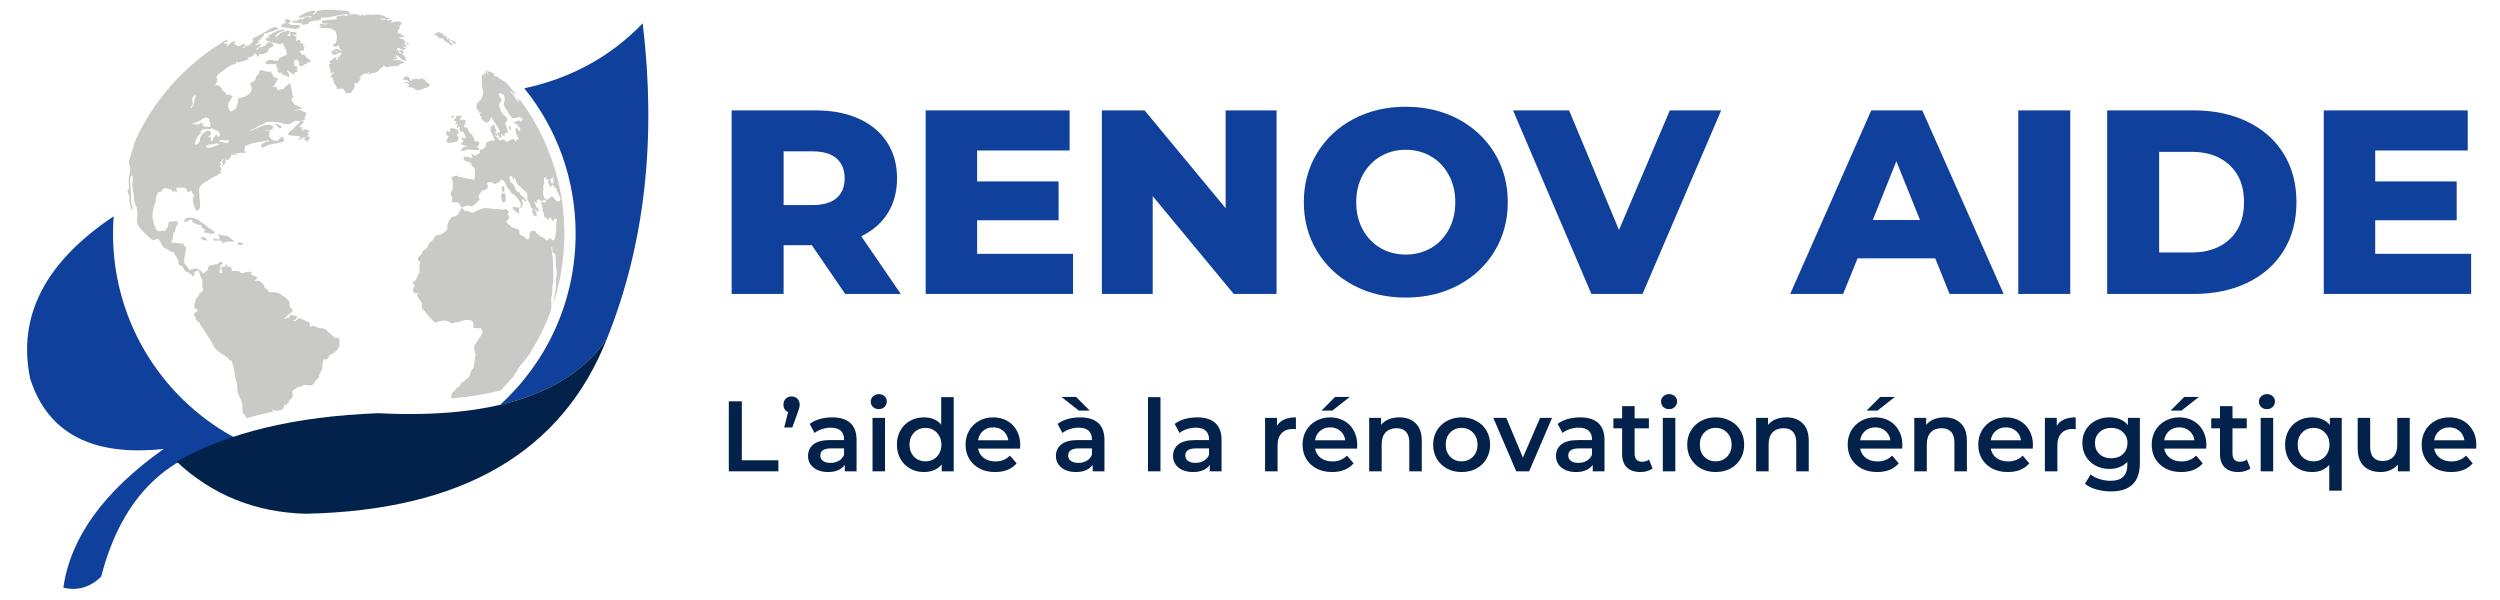 <svg xmlns="http://www.w3.org/2000/svg" xmlns:xlink="http://www.w3.org/1999/xlink" width="500" viewBox="0 0 375 90" height="120" preserveAspectRatio="xMidYMid meet"><defs><g></g><clipPath id="699d9f005e"><path d="M 4 32 L 37 32 L 37 88.824 L 4 88.824 Z M 4 32 " clip-rule="nonzero"></path></clipPath><clipPath id="52831a08d3"><path d="M 19 1.344 L 85 1.344 L 85 63 L 19 63 Z M 19 1.344 " clip-rule="nonzero"></path></clipPath></defs><g fill="#0f409b" fill-opacity="1"><g transform="translate(106.995, 44.09)"><g><path d="M 14.781 -7.312 L 10.547 -7.312 L 10.547 0 L 2.75 0 L 2.75 -27.531 L 15.344 -27.531 C 17.832 -27.531 19.992 -27.113 21.828 -26.281 C 23.66 -25.457 25.07 -24.281 26.062 -22.75 C 27.062 -21.219 27.562 -19.414 27.562 -17.344 C 27.562 -15.352 27.098 -13.613 26.172 -12.125 C 25.242 -10.645 23.914 -9.488 22.188 -8.656 L 28.125 0 L 19.781 0 Z M 19.703 -17.344 C 19.703 -18.625 19.297 -19.617 18.484 -20.328 C 17.672 -21.035 16.461 -21.391 14.859 -21.391 L 10.547 -21.391 L 10.547 -13.328 L 14.859 -13.328 C 16.461 -13.328 17.672 -13.676 18.484 -14.375 C 19.297 -15.07 19.703 -16.062 19.703 -17.344 Z M 19.703 -17.344 "></path></g></g></g><g fill="#0f409b" fill-opacity="1"><g transform="translate(136.1, 44.09)"><g><path d="M 24.859 -6.016 L 24.859 0 L 2.75 0 L 2.75 -27.531 L 24.344 -27.531 L 24.344 -21.516 L 10.469 -21.516 L 10.469 -16.875 L 22.688 -16.875 L 22.688 -11.047 L 10.469 -11.047 L 10.469 -6.016 Z M 24.859 -6.016 "></path></g></g></g><g fill="#0f409b" fill-opacity="1"><g transform="translate(162.531, 44.09)"><g><path d="M 28.953 -27.531 L 28.953 0 L 22.531 0 L 10.375 -14.672 L 10.375 0 L 2.75 0 L 2.75 -27.531 L 9.156 -27.531 L 21.312 -12.859 L 21.312 -27.531 Z M 28.953 -27.531 "></path></g></g></g><g fill="#0f409b" fill-opacity="1"><g transform="translate(194.231, 44.09)"><g><path d="M 16.641 0.547 C 13.723 0.547 11.102 -0.066 8.781 -1.297 C 6.469 -2.523 4.648 -4.227 3.328 -6.406 C 2.004 -8.582 1.344 -11.035 1.344 -13.766 C 1.344 -16.492 2.004 -18.945 3.328 -21.125 C 4.648 -23.301 6.469 -25.004 8.781 -26.234 C 11.102 -27.461 13.723 -28.078 16.641 -28.078 C 19.547 -28.078 22.16 -27.461 24.484 -26.234 C 26.805 -25.004 28.629 -23.301 29.953 -21.125 C 31.273 -18.945 31.938 -16.492 31.938 -13.766 C 31.938 -11.035 31.273 -8.582 29.953 -6.406 C 28.629 -4.227 26.805 -2.523 24.484 -1.297 C 22.16 -0.066 19.547 0.547 16.641 0.547 Z M 16.641 -5.906 C 18.023 -5.906 19.281 -6.227 20.406 -6.875 C 21.539 -7.531 22.43 -8.453 23.078 -9.641 C 23.734 -10.836 24.062 -12.211 24.062 -13.766 C 24.062 -15.305 23.734 -16.672 23.078 -17.859 C 22.43 -19.055 21.539 -19.984 20.406 -20.641 C 19.281 -21.297 18.023 -21.625 16.641 -21.625 C 15.242 -21.625 13.984 -21.297 12.859 -20.641 C 11.734 -19.984 10.844 -19.055 10.188 -17.859 C 9.531 -16.672 9.203 -15.305 9.203 -13.766 C 9.203 -12.211 9.531 -10.836 10.188 -9.641 C 10.844 -8.453 11.734 -7.531 12.859 -6.875 C 13.984 -6.227 15.242 -5.906 16.641 -5.906 Z M 16.641 -5.906 "></path></g></g></g><g fill="#0f409b" fill-opacity="1"><g transform="translate(227.505, 44.09)"><g><path d="M 30.672 -27.531 L 18.875 0 L 11.203 0 L -0.547 -27.531 L 7.859 -27.531 L 15.344 -9.594 L 22.969 -27.531 Z M 30.672 -27.531 "></path></g></g></g><g fill="#0f409b" fill-opacity="1"><g transform="translate(257.633, 44.09)"><g></g></g></g><g fill="#0f409b" fill-opacity="1"><g transform="translate(269.078, 44.09)"><g><path d="M 21.203 -5.344 L 9.562 -5.344 L 7.391 0 L -0.547 0 L 11.609 -27.531 L 19.266 -27.531 L 31.469 0 L 23.359 0 Z M 18.922 -11.094 L 15.375 -19.906 L 11.844 -11.094 Z M 18.922 -11.094 "></path></g></g></g><g fill="#0f409b" fill-opacity="1"><g transform="translate(299.992, 44.09)"><g><path d="M 2.75 -27.531 L 10.547 -27.531 L 10.547 0 L 2.75 0 Z M 2.75 -27.531 "></path></g></g></g><g fill="#0f409b" fill-opacity="1"><g transform="translate(313.326, 44.09)"><g><path d="M 2.75 -27.531 L 15.766 -27.531 C 18.785 -27.531 21.461 -26.961 23.797 -25.828 C 26.129 -24.703 27.938 -23.102 29.219 -21.031 C 30.5 -18.969 31.141 -16.547 31.141 -13.766 C 31.141 -10.984 30.5 -8.555 29.219 -6.484 C 27.938 -4.41 26.129 -2.812 23.797 -1.688 C 21.461 -0.562 18.785 0 15.766 0 L 2.75 0 Z M 15.453 -6.219 C 17.816 -6.219 19.711 -6.883 21.141 -8.219 C 22.566 -9.551 23.281 -11.398 23.281 -13.766 C 23.281 -16.117 22.566 -17.961 21.141 -19.297 C 19.711 -20.641 17.816 -21.312 15.453 -21.312 L 10.547 -21.312 L 10.547 -6.219 Z M 15.453 -6.219 "></path></g></g></g><g fill="#0f409b" fill-opacity="1"><g transform="translate(345.813, 44.09)"><g><path d="M 24.859 -6.016 L 24.859 0 L 2.75 0 L 2.75 -27.531 L 24.344 -27.531 L 24.344 -21.516 L 10.469 -21.516 L 10.469 -16.875 L 22.688 -16.875 L 22.688 -11.047 L 10.469 -11.047 L 10.469 -6.016 Z M 24.859 -6.016 "></path></g></g></g><g fill="#03224b" fill-opacity="1"><g transform="translate(107.914, 70.698)"><g><path d="M 1.406 -10.5 L 3.359 -10.5 L 3.359 -1.656 L 8.844 -1.656 L 8.844 0 L 1.406 0 Z M 1.406 -10.5 "></path></g></g></g><g fill="#03224b" fill-opacity="1"><g transform="translate(116.891, 70.698)"><g><path d="M 1.844 -11.234 C 2.195 -11.234 2.488 -11.117 2.719 -10.891 C 2.945 -10.66 3.062 -10.363 3.062 -10 C 3.062 -9.82 3.035 -9.645 2.984 -9.469 C 2.941 -9.301 2.859 -9.051 2.734 -8.719 L 1.953 -6.578 L 0.734 -6.578 L 1.328 -8.891 C 1.109 -8.973 0.938 -9.109 0.812 -9.297 C 0.688 -9.492 0.625 -9.727 0.625 -10 C 0.625 -10.363 0.738 -10.66 0.969 -10.891 C 1.195 -11.117 1.488 -11.234 1.844 -11.234 Z M 1.844 -11.234 "></path></g></g></g><g fill="#03224b" fill-opacity="1"><g transform="translate(120.548, 70.698)"><g><path d="M 4.297 -8.094 C 5.473 -8.094 6.375 -7.812 7 -7.25 C 7.625 -6.688 7.938 -5.832 7.938 -4.688 L 7.938 0 L 6.172 0 L 6.172 -0.969 C 5.93 -0.625 5.598 -0.359 5.172 -0.172 C 4.754 0.016 4.242 0.109 3.641 0.109 C 3.047 0.109 2.52 0.004 2.062 -0.203 C 1.613 -0.41 1.266 -0.695 1.016 -1.062 C 0.773 -1.426 0.656 -1.836 0.656 -2.297 C 0.656 -3.016 0.922 -3.594 1.453 -4.031 C 1.992 -4.469 2.836 -4.688 3.984 -4.688 L 6.062 -4.688 L 6.062 -4.797 C 6.062 -5.359 5.895 -5.789 5.562 -6.094 C 5.227 -6.395 4.727 -6.547 4.062 -6.547 C 3.613 -6.547 3.172 -6.473 2.734 -6.328 C 2.297 -6.191 1.93 -6 1.641 -5.75 L 0.906 -7.109 C 1.32 -7.43 1.82 -7.676 2.406 -7.844 C 3 -8.008 3.629 -8.094 4.297 -8.094 Z M 4.031 -1.266 C 4.5 -1.266 4.914 -1.367 5.281 -1.578 C 5.645 -1.797 5.906 -2.102 6.062 -2.5 L 6.062 -3.438 L 4.125 -3.438 C 3.039 -3.438 2.5 -3.082 2.5 -2.375 C 2.5 -2.031 2.633 -1.758 2.906 -1.562 C 3.176 -1.363 3.551 -1.266 4.031 -1.266 Z M 4.031 -1.266 "></path></g></g></g><g fill="#03224b" fill-opacity="1"><g transform="translate(129.645, 70.698)"><g><path d="M 1.234 -8.016 L 3.109 -8.016 L 3.109 0 L 1.234 0 Z M 2.172 -9.328 C 1.828 -9.328 1.539 -9.43 1.312 -9.641 C 1.082 -9.859 0.969 -10.129 0.969 -10.453 C 0.969 -10.773 1.082 -11.039 1.312 -11.25 C 1.539 -11.469 1.828 -11.578 2.172 -11.578 C 2.516 -11.578 2.801 -11.473 3.031 -11.266 C 3.258 -11.066 3.375 -10.812 3.375 -10.5 C 3.375 -10.164 3.258 -9.883 3.031 -9.656 C 2.812 -9.438 2.523 -9.328 2.172 -9.328 Z M 2.172 -9.328 "></path></g></g></g><g fill="#03224b" fill-opacity="1"><g transform="translate(133.976, 70.698)"><g><path d="M 9.078 -11.125 L 9.078 0 L 7.281 0 L 7.281 -1.031 C 6.969 -0.656 6.582 -0.367 6.125 -0.172 C 5.664 0.016 5.164 0.109 4.625 0.109 C 3.852 0.109 3.16 -0.062 2.547 -0.406 C 1.93 -0.75 1.445 -1.234 1.094 -1.859 C 0.738 -2.484 0.562 -3.195 0.562 -4 C 0.562 -4.812 0.738 -5.523 1.094 -6.141 C 1.445 -6.766 1.93 -7.242 2.547 -7.578 C 3.16 -7.922 3.852 -8.094 4.625 -8.094 C 5.156 -8.094 5.641 -8.004 6.078 -7.828 C 6.516 -7.648 6.891 -7.379 7.203 -7.016 L 7.203 -11.125 Z M 4.844 -1.5 C 5.289 -1.5 5.691 -1.598 6.047 -1.797 C 6.41 -2.004 6.695 -2.297 6.906 -2.672 C 7.125 -3.055 7.234 -3.5 7.234 -4 C 7.234 -4.5 7.125 -4.938 6.906 -5.312 C 6.695 -5.695 6.41 -5.992 6.047 -6.203 C 5.691 -6.41 5.289 -6.516 4.844 -6.516 C 4.395 -6.516 3.988 -6.41 3.625 -6.203 C 3.27 -5.992 2.984 -5.695 2.766 -5.312 C 2.555 -4.938 2.453 -4.5 2.453 -4 C 2.453 -3.5 2.555 -3.055 2.766 -2.672 C 2.984 -2.297 3.27 -2.004 3.625 -1.797 C 3.988 -1.598 4.395 -1.5 4.844 -1.5 Z M 4.844 -1.5 "></path></g></g></g><g fill="#03224b" fill-opacity="1"><g transform="translate(144.272, 70.698)"><g><path d="M 8.766 -3.953 C 8.766 -3.828 8.754 -3.645 8.734 -3.406 L 2.438 -3.406 C 2.551 -2.812 2.836 -2.344 3.297 -2 C 3.766 -1.656 4.348 -1.484 5.047 -1.484 C 5.922 -1.484 6.645 -1.773 7.219 -2.359 L 8.219 -1.203 C 7.863 -0.773 7.41 -0.445 6.859 -0.219 C 6.305 0 5.688 0.109 5 0.109 C 4.113 0.109 3.336 -0.062 2.672 -0.406 C 2.004 -0.758 1.484 -1.25 1.109 -1.875 C 0.742 -2.5 0.562 -3.207 0.562 -4 C 0.562 -4.781 0.738 -5.484 1.094 -6.109 C 1.457 -6.734 1.953 -7.219 2.578 -7.562 C 3.211 -7.914 3.922 -8.094 4.703 -8.094 C 5.484 -8.094 6.18 -7.922 6.797 -7.578 C 7.41 -7.234 7.891 -6.75 8.234 -6.125 C 8.586 -5.5 8.766 -4.773 8.766 -3.953 Z M 4.703 -6.594 C 4.109 -6.594 3.602 -6.414 3.188 -6.062 C 2.77 -5.707 2.52 -5.238 2.438 -4.656 L 6.969 -4.656 C 6.895 -5.227 6.648 -5.691 6.234 -6.047 C 5.828 -6.41 5.316 -6.594 4.703 -6.594 Z M 4.703 -6.594 "></path></g></g></g><g fill="#03224b" fill-opacity="1"><g transform="translate(153.593, 70.698)"><g></g></g></g><g fill="#03224b" fill-opacity="1"><g transform="translate(157.73, 70.698)"><g><path d="M 4.297 -8.094 C 5.473 -8.094 6.375 -7.812 7 -7.25 C 7.625 -6.688 7.938 -5.832 7.938 -4.688 L 7.938 0 L 6.172 0 L 6.172 -0.969 C 5.93 -0.625 5.598 -0.359 5.172 -0.172 C 4.754 0.016 4.242 0.109 3.641 0.109 C 3.047 0.109 2.52 0.004 2.062 -0.203 C 1.613 -0.41 1.266 -0.695 1.016 -1.062 C 0.773 -1.426 0.656 -1.836 0.656 -2.297 C 0.656 -3.016 0.922 -3.594 1.453 -4.031 C 1.992 -4.469 2.836 -4.688 3.984 -4.688 L 6.062 -4.688 L 6.062 -4.797 C 6.062 -5.359 5.895 -5.789 5.562 -6.094 C 5.227 -6.395 4.727 -6.547 4.062 -6.547 C 3.613 -6.547 3.172 -6.473 2.734 -6.328 C 2.297 -6.191 1.93 -6 1.641 -5.75 L 0.906 -7.109 C 1.32 -7.43 1.82 -7.676 2.406 -7.844 C 3 -8.008 3.629 -8.094 4.297 -8.094 Z M 4.031 -1.266 C 4.5 -1.266 4.914 -1.367 5.281 -1.578 C 5.645 -1.797 5.906 -2.102 6.062 -2.5 L 6.062 -3.438 L 4.125 -3.438 C 3.039 -3.438 2.5 -3.082 2.5 -2.375 C 2.5 -2.031 2.633 -1.758 2.906 -1.562 C 3.176 -1.363 3.551 -1.266 4.031 -1.266 Z M 1.484 -11.156 L 3.688 -11.156 L 5.719 -9.109 L 4.094 -9.109 Z M 1.484 -11.156 "></path></g></g></g><g fill="#03224b" fill-opacity="1"><g transform="translate(166.826, 70.698)"><g></g></g></g><g fill="#03224b" fill-opacity="1"><g transform="translate(170.963, 70.698)"><g><path d="M 1.234 -11.125 L 3.109 -11.125 L 3.109 0 L 1.234 0 Z M 1.234 -11.125 "></path></g></g></g><g fill="#03224b" fill-opacity="1"><g transform="translate(175.294, 70.698)"><g><path d="M 4.297 -8.094 C 5.473 -8.094 6.375 -7.812 7 -7.25 C 7.625 -6.688 7.938 -5.832 7.938 -4.688 L 7.938 0 L 6.172 0 L 6.172 -0.969 C 5.93 -0.625 5.598 -0.359 5.172 -0.172 C 4.754 0.016 4.242 0.109 3.641 0.109 C 3.047 0.109 2.52 0.004 2.062 -0.203 C 1.613 -0.41 1.266 -0.695 1.016 -1.062 C 0.773 -1.426 0.656 -1.836 0.656 -2.297 C 0.656 -3.016 0.922 -3.594 1.453 -4.031 C 1.992 -4.469 2.836 -4.688 3.984 -4.688 L 6.062 -4.688 L 6.062 -4.797 C 6.062 -5.359 5.895 -5.789 5.562 -6.094 C 5.227 -6.395 4.727 -6.547 4.062 -6.547 C 3.613 -6.547 3.172 -6.473 2.734 -6.328 C 2.297 -6.191 1.93 -6 1.641 -5.75 L 0.906 -7.109 C 1.32 -7.43 1.82 -7.676 2.406 -7.844 C 3 -8.008 3.629 -8.094 4.297 -8.094 Z M 4.031 -1.266 C 4.5 -1.266 4.914 -1.367 5.281 -1.578 C 5.645 -1.797 5.906 -2.102 6.062 -2.5 L 6.062 -3.438 L 4.125 -3.438 C 3.039 -3.438 2.5 -3.082 2.5 -2.375 C 2.5 -2.031 2.633 -1.758 2.906 -1.562 C 3.176 -1.363 3.551 -1.266 4.031 -1.266 Z M 4.031 -1.266 "></path></g></g></g><g fill="#03224b" fill-opacity="1"><g transform="translate(184.391, 70.698)"><g></g></g></g><g fill="#03224b" fill-opacity="1"><g transform="translate(188.527, 70.698)"><g><path d="M 3.016 -6.844 C 3.555 -7.676 4.504 -8.094 5.859 -8.094 L 5.859 -6.312 C 5.703 -6.344 5.562 -6.359 5.438 -6.359 C 4.695 -6.359 4.125 -6.145 3.719 -5.719 C 3.312 -5.289 3.109 -4.68 3.109 -3.891 L 3.109 0 L 1.234 0 L 1.234 -8.016 L 3.016 -8.016 Z M 3.016 -6.844 "></path></g></g></g><g fill="#03224b" fill-opacity="1"><g transform="translate(194.821, 70.698)"><g><path d="M 8.766 -3.953 C 8.766 -3.828 8.754 -3.645 8.734 -3.406 L 2.438 -3.406 C 2.551 -2.812 2.836 -2.344 3.297 -2 C 3.766 -1.656 4.348 -1.484 5.047 -1.484 C 5.922 -1.484 6.645 -1.773 7.219 -2.359 L 8.219 -1.203 C 7.863 -0.773 7.41 -0.445 6.859 -0.219 C 6.305 0 5.688 0.109 5 0.109 C 4.113 0.109 3.336 -0.062 2.672 -0.406 C 2.004 -0.758 1.484 -1.25 1.109 -1.875 C 0.742 -2.5 0.562 -3.207 0.562 -4 C 0.562 -4.781 0.738 -5.484 1.094 -6.109 C 1.457 -6.734 1.953 -7.219 2.578 -7.562 C 3.211 -7.914 3.922 -8.094 4.703 -8.094 C 5.484 -8.094 6.18 -7.922 6.797 -7.578 C 7.41 -7.234 7.891 -6.75 8.234 -6.125 C 8.586 -5.5 8.766 -4.773 8.766 -3.953 Z M 4.703 -6.594 C 4.109 -6.594 3.602 -6.414 3.188 -6.062 C 2.77 -5.707 2.52 -5.238 2.438 -4.656 L 6.969 -4.656 C 6.895 -5.227 6.648 -5.691 6.234 -6.047 C 5.828 -6.41 5.316 -6.594 4.703 -6.594 Z M 5.438 -11.156 L 7.641 -11.156 L 5.031 -9.109 L 3.406 -9.109 Z M 5.438 -11.156 "></path></g></g></g><g fill="#03224b" fill-opacity="1"><g transform="translate(204.143, 70.698)"><g><path d="M 5.781 -8.094 C 6.789 -8.094 7.598 -7.797 8.203 -7.203 C 8.816 -6.617 9.125 -5.75 9.125 -4.594 L 9.125 0 L 7.25 0 L 7.25 -4.344 C 7.25 -5.051 7.082 -5.582 6.75 -5.938 C 6.414 -6.289 5.945 -6.469 5.344 -6.469 C 4.656 -6.469 4.109 -6.258 3.703 -5.844 C 3.305 -5.426 3.109 -4.828 3.109 -4.047 L 3.109 0 L 1.234 0 L 1.234 -8.016 L 3.016 -8.016 L 3.016 -6.969 C 3.328 -7.344 3.719 -7.625 4.188 -7.812 C 4.656 -8 5.188 -8.094 5.781 -8.094 Z M 5.781 -8.094 "></path></g></g></g><g fill="#03224b" fill-opacity="1"><g transform="translate(214.409, 70.698)"><g><path d="M 4.828 0.109 C 4.016 0.109 3.285 -0.062 2.641 -0.406 C 1.992 -0.758 1.484 -1.25 1.109 -1.875 C 0.742 -2.5 0.562 -3.207 0.562 -4 C 0.562 -4.789 0.742 -5.492 1.109 -6.109 C 1.484 -6.734 1.992 -7.219 2.641 -7.562 C 3.285 -7.914 4.016 -8.094 4.828 -8.094 C 5.648 -8.094 6.383 -7.914 7.031 -7.562 C 7.688 -7.219 8.195 -6.734 8.562 -6.109 C 8.926 -5.492 9.109 -4.789 9.109 -4 C 9.109 -3.207 8.926 -2.5 8.562 -1.875 C 8.195 -1.25 7.688 -0.758 7.031 -0.406 C 6.383 -0.062 5.648 0.109 4.828 0.109 Z M 4.828 -1.5 C 5.516 -1.5 6.082 -1.727 6.531 -2.188 C 6.988 -2.645 7.219 -3.25 7.219 -4 C 7.219 -4.75 6.988 -5.352 6.531 -5.812 C 6.082 -6.281 5.516 -6.516 4.828 -6.516 C 4.141 -6.516 3.57 -6.281 3.125 -5.812 C 2.676 -5.352 2.453 -4.75 2.453 -4 C 2.453 -3.25 2.676 -2.645 3.125 -2.188 C 3.57 -1.727 4.141 -1.5 4.828 -1.5 Z M 4.828 -1.5 "></path></g></g></g><g fill="#03224b" fill-opacity="1"><g transform="translate(224.075, 70.698)"><g><path d="M 8.734 -8.016 L 5.297 0 L 3.359 0 L -0.078 -8.016 L 1.875 -8.016 L 4.359 -2.062 L 6.938 -8.016 Z M 8.734 -8.016 "></path></g></g></g><g fill="#03224b" fill-opacity="1"><g transform="translate(232.737, 70.698)"><g><path d="M 4.297 -8.094 C 5.473 -8.094 6.375 -7.812 7 -7.25 C 7.625 -6.688 7.938 -5.832 7.938 -4.688 L 7.938 0 L 6.172 0 L 6.172 -0.969 C 5.93 -0.625 5.598 -0.359 5.172 -0.172 C 4.754 0.016 4.242 0.109 3.641 0.109 C 3.047 0.109 2.52 0.004 2.062 -0.203 C 1.613 -0.41 1.266 -0.695 1.016 -1.062 C 0.773 -1.426 0.656 -1.836 0.656 -2.297 C 0.656 -3.016 0.922 -3.594 1.453 -4.031 C 1.992 -4.469 2.836 -4.688 3.984 -4.688 L 6.062 -4.688 L 6.062 -4.797 C 6.062 -5.359 5.895 -5.789 5.562 -6.094 C 5.227 -6.395 4.727 -6.547 4.062 -6.547 C 3.613 -6.547 3.172 -6.473 2.734 -6.328 C 2.297 -6.191 1.93 -6 1.641 -5.75 L 0.906 -7.109 C 1.32 -7.43 1.82 -7.676 2.406 -7.844 C 3 -8.008 3.629 -8.094 4.297 -8.094 Z M 4.031 -1.266 C 4.5 -1.266 4.914 -1.367 5.281 -1.578 C 5.645 -1.797 5.906 -2.102 6.062 -2.5 L 6.062 -3.438 L 4.125 -3.438 C 3.039 -3.438 2.5 -3.082 2.5 -2.375 C 2.5 -2.031 2.633 -1.758 2.906 -1.562 C 3.176 -1.363 3.551 -1.266 4.031 -1.266 Z M 4.031 -1.266 "></path></g></g></g><g fill="#03224b" fill-opacity="1"><g transform="translate(241.834, 70.698)"><g><path d="M 6.047 -0.438 C 5.828 -0.258 5.555 -0.125 5.234 -0.031 C 4.922 0.062 4.594 0.109 4.25 0.109 C 3.363 0.109 2.68 -0.117 2.203 -0.578 C 1.723 -1.047 1.484 -1.719 1.484 -2.594 L 1.484 -6.453 L 0.172 -6.453 L 0.172 -7.953 L 1.484 -7.953 L 1.484 -9.781 L 3.359 -9.781 L 3.359 -7.953 L 5.5 -7.953 L 5.5 -6.453 L 3.359 -6.453 L 3.359 -2.641 C 3.359 -2.254 3.453 -1.957 3.641 -1.75 C 3.836 -1.539 4.113 -1.438 4.469 -1.438 C 4.883 -1.438 5.234 -1.547 5.516 -1.766 Z M 6.047 -0.438 "></path></g></g></g><g fill="#03224b" fill-opacity="1"><g transform="translate(248.189, 70.698)"><g><path d="M 1.234 -8.016 L 3.109 -8.016 L 3.109 0 L 1.234 0 Z M 2.172 -9.328 C 1.828 -9.328 1.539 -9.43 1.312 -9.641 C 1.082 -9.859 0.969 -10.129 0.969 -10.453 C 0.969 -10.773 1.082 -11.039 1.312 -11.25 C 1.539 -11.469 1.828 -11.578 2.172 -11.578 C 2.516 -11.578 2.801 -11.473 3.031 -11.266 C 3.258 -11.066 3.375 -10.812 3.375 -10.5 C 3.375 -10.164 3.258 -9.883 3.031 -9.656 C 2.812 -9.438 2.523 -9.328 2.172 -9.328 Z M 2.172 -9.328 "></path></g></g></g><g fill="#03224b" fill-opacity="1"><g transform="translate(252.52, 70.698)"><g><path d="M 4.828 0.109 C 4.016 0.109 3.285 -0.062 2.641 -0.406 C 1.992 -0.758 1.484 -1.25 1.109 -1.875 C 0.742 -2.5 0.562 -3.207 0.562 -4 C 0.562 -4.789 0.742 -5.492 1.109 -6.109 C 1.484 -6.734 1.992 -7.219 2.641 -7.562 C 3.285 -7.914 4.016 -8.094 4.828 -8.094 C 5.648 -8.094 6.383 -7.914 7.031 -7.562 C 7.688 -7.219 8.195 -6.734 8.562 -6.109 C 8.926 -5.492 9.109 -4.789 9.109 -4 C 9.109 -3.207 8.926 -2.5 8.562 -1.875 C 8.195 -1.25 7.688 -0.758 7.031 -0.406 C 6.383 -0.062 5.648 0.109 4.828 0.109 Z M 4.828 -1.5 C 5.516 -1.5 6.082 -1.727 6.531 -2.188 C 6.988 -2.645 7.219 -3.25 7.219 -4 C 7.219 -4.75 6.988 -5.352 6.531 -5.812 C 6.082 -6.281 5.516 -6.516 4.828 -6.516 C 4.141 -6.516 3.57 -6.281 3.125 -5.812 C 2.676 -5.352 2.453 -4.75 2.453 -4 C 2.453 -3.25 2.676 -2.645 3.125 -2.188 C 3.57 -1.727 4.141 -1.5 4.828 -1.5 Z M 4.828 -1.5 "></path></g></g></g><g fill="#03224b" fill-opacity="1"><g transform="translate(262.186, 70.698)"><g><path d="M 5.781 -8.094 C 6.789 -8.094 7.598 -7.797 8.203 -7.203 C 8.816 -6.617 9.125 -5.75 9.125 -4.594 L 9.125 0 L 7.25 0 L 7.25 -4.344 C 7.25 -5.051 7.082 -5.582 6.75 -5.938 C 6.414 -6.289 5.945 -6.469 5.344 -6.469 C 4.656 -6.469 4.109 -6.258 3.703 -5.844 C 3.305 -5.426 3.109 -4.828 3.109 -4.047 L 3.109 0 L 1.234 0 L 1.234 -8.016 L 3.016 -8.016 L 3.016 -6.969 C 3.328 -7.344 3.719 -7.625 4.188 -7.812 C 4.656 -8 5.188 -8.094 5.781 -8.094 Z M 5.781 -8.094 "></path></g></g></g><g fill="#03224b" fill-opacity="1"><g transform="translate(272.452, 70.698)"><g></g></g></g><g fill="#03224b" fill-opacity="1"><g transform="translate(276.588, 70.698)"><g><path d="M 8.766 -3.953 C 8.766 -3.828 8.754 -3.645 8.734 -3.406 L 2.438 -3.406 C 2.551 -2.812 2.836 -2.344 3.297 -2 C 3.766 -1.656 4.348 -1.484 5.047 -1.484 C 5.922 -1.484 6.645 -1.773 7.219 -2.359 L 8.219 -1.203 C 7.863 -0.773 7.41 -0.445 6.859 -0.219 C 6.305 0 5.688 0.109 5 0.109 C 4.113 0.109 3.336 -0.062 2.672 -0.406 C 2.004 -0.758 1.484 -1.25 1.109 -1.875 C 0.742 -2.5 0.562 -3.207 0.562 -4 C 0.562 -4.781 0.738 -5.484 1.094 -6.109 C 1.457 -6.734 1.953 -7.219 2.578 -7.562 C 3.211 -7.914 3.922 -8.094 4.703 -8.094 C 5.484 -8.094 6.18 -7.922 6.797 -7.578 C 7.41 -7.234 7.891 -6.75 8.234 -6.125 C 8.586 -5.5 8.766 -4.773 8.766 -3.953 Z M 4.703 -6.594 C 4.109 -6.594 3.602 -6.414 3.188 -6.062 C 2.77 -5.707 2.52 -5.238 2.438 -4.656 L 6.969 -4.656 C 6.895 -5.227 6.648 -5.691 6.234 -6.047 C 5.828 -6.41 5.316 -6.594 4.703 -6.594 Z M 5.438 -11.156 L 7.641 -11.156 L 5.031 -9.109 L 3.406 -9.109 Z M 5.438 -11.156 "></path></g></g></g><g fill="#03224b" fill-opacity="1"><g transform="translate(285.91, 70.698)"><g><path d="M 5.781 -8.094 C 6.789 -8.094 7.598 -7.797 8.203 -7.203 C 8.816 -6.617 9.125 -5.75 9.125 -4.594 L 9.125 0 L 7.25 0 L 7.25 -4.344 C 7.25 -5.051 7.082 -5.582 6.75 -5.938 C 6.414 -6.289 5.945 -6.469 5.344 -6.469 C 4.656 -6.469 4.109 -6.258 3.703 -5.844 C 3.305 -5.426 3.109 -4.828 3.109 -4.047 L 3.109 0 L 1.234 0 L 1.234 -8.016 L 3.016 -8.016 L 3.016 -6.969 C 3.328 -7.344 3.719 -7.625 4.188 -7.812 C 4.656 -8 5.188 -8.094 5.781 -8.094 Z M 5.781 -8.094 "></path></g></g></g><g fill="#03224b" fill-opacity="1"><g transform="translate(296.176, 70.698)"><g><path d="M 8.766 -3.953 C 8.766 -3.828 8.754 -3.645 8.734 -3.406 L 2.438 -3.406 C 2.551 -2.812 2.836 -2.344 3.297 -2 C 3.766 -1.656 4.348 -1.484 5.047 -1.484 C 5.922 -1.484 6.645 -1.773 7.219 -2.359 L 8.219 -1.203 C 7.863 -0.773 7.41 -0.445 6.859 -0.219 C 6.305 0 5.688 0.109 5 0.109 C 4.113 0.109 3.336 -0.062 2.672 -0.406 C 2.004 -0.758 1.484 -1.25 1.109 -1.875 C 0.742 -2.5 0.562 -3.207 0.562 -4 C 0.562 -4.781 0.738 -5.484 1.094 -6.109 C 1.457 -6.734 1.953 -7.219 2.578 -7.562 C 3.211 -7.914 3.922 -8.094 4.703 -8.094 C 5.484 -8.094 6.18 -7.922 6.797 -7.578 C 7.41 -7.234 7.891 -6.75 8.234 -6.125 C 8.586 -5.5 8.766 -4.773 8.766 -3.953 Z M 4.703 -6.594 C 4.109 -6.594 3.602 -6.414 3.188 -6.062 C 2.77 -5.707 2.52 -5.238 2.438 -4.656 L 6.969 -4.656 C 6.895 -5.227 6.648 -5.691 6.234 -6.047 C 5.828 -6.41 5.316 -6.594 4.703 -6.594 Z M 4.703 -6.594 "></path></g></g></g><g fill="#03224b" fill-opacity="1"><g transform="translate(305.497, 70.698)"><g><path d="M 3.016 -6.844 C 3.555 -7.676 4.504 -8.094 5.859 -8.094 L 5.859 -6.312 C 5.703 -6.344 5.562 -6.359 5.438 -6.359 C 4.695 -6.359 4.125 -6.145 3.719 -5.719 C 3.312 -5.289 3.109 -4.68 3.109 -3.891 L 3.109 0 L 1.234 0 L 1.234 -8.016 L 3.016 -8.016 Z M 3.016 -6.844 "></path></g></g></g><g fill="#03224b" fill-opacity="1"><g transform="translate(311.792, 70.698)"><g><path d="M 9.188 -8.016 L 9.188 -1.219 C 9.188 1.602 7.742 3.016 4.859 3.016 C 4.086 3.016 3.359 2.914 2.672 2.719 C 1.984 2.531 1.41 2.25 0.953 1.875 L 1.797 0.469 C 2.148 0.758 2.594 0.988 3.125 1.156 C 3.664 1.332 4.207 1.422 4.75 1.422 C 5.633 1.422 6.281 1.219 6.688 0.812 C 7.102 0.414 7.312 -0.188 7.312 -1 L 7.312 -1.422 C 6.988 -1.078 6.594 -0.812 6.125 -0.625 C 5.664 -0.445 5.164 -0.359 4.625 -0.359 C 3.863 -0.359 3.176 -0.52 2.562 -0.844 C 1.945 -1.164 1.457 -1.625 1.094 -2.219 C 0.738 -2.812 0.562 -3.488 0.562 -4.25 C 0.562 -5.008 0.738 -5.68 1.094 -6.266 C 1.457 -6.848 1.945 -7.297 2.562 -7.609 C 3.176 -7.93 3.863 -8.094 4.625 -8.094 C 5.195 -8.094 5.723 -8 6.203 -7.812 C 6.68 -7.625 7.078 -7.332 7.391 -6.938 L 7.391 -8.016 Z M 4.906 -1.953 C 5.613 -1.953 6.191 -2.16 6.641 -2.578 C 7.098 -3.004 7.328 -3.562 7.328 -4.25 C 7.328 -4.914 7.098 -5.457 6.641 -5.875 C 6.191 -6.301 5.613 -6.516 4.906 -6.516 C 4.188 -6.516 3.598 -6.301 3.141 -5.875 C 2.68 -5.457 2.453 -4.914 2.453 -4.25 C 2.453 -3.562 2.68 -3.004 3.141 -2.578 C 3.598 -2.16 4.188 -1.953 4.906 -1.953 Z M 4.906 -1.953 "></path></g></g></g><g fill="#03224b" fill-opacity="1"><g transform="translate(322.192, 70.698)"><g><path d="M 8.766 -3.953 C 8.766 -3.828 8.754 -3.645 8.734 -3.406 L 2.438 -3.406 C 2.551 -2.812 2.836 -2.344 3.297 -2 C 3.766 -1.656 4.348 -1.484 5.047 -1.484 C 5.922 -1.484 6.645 -1.773 7.219 -2.359 L 8.219 -1.203 C 7.863 -0.773 7.41 -0.445 6.859 -0.219 C 6.305 0 5.688 0.109 5 0.109 C 4.113 0.109 3.336 -0.062 2.672 -0.406 C 2.004 -0.758 1.484 -1.25 1.109 -1.875 C 0.742 -2.5 0.562 -3.207 0.562 -4 C 0.562 -4.781 0.738 -5.484 1.094 -6.109 C 1.457 -6.734 1.953 -7.219 2.578 -7.562 C 3.211 -7.914 3.922 -8.094 4.703 -8.094 C 5.484 -8.094 6.18 -7.922 6.797 -7.578 C 7.41 -7.234 7.891 -6.75 8.234 -6.125 C 8.586 -5.5 8.766 -4.773 8.766 -3.953 Z M 4.703 -6.594 C 4.109 -6.594 3.602 -6.414 3.188 -6.062 C 2.77 -5.707 2.52 -5.238 2.438 -4.656 L 6.969 -4.656 C 6.895 -5.227 6.648 -5.691 6.234 -6.047 C 5.828 -6.41 5.316 -6.594 4.703 -6.594 Z M 5.438 -11.156 L 7.641 -11.156 L 5.031 -9.109 L 3.406 -9.109 Z M 5.438 -11.156 "></path></g></g></g><g fill="#03224b" fill-opacity="1"><g transform="translate(331.514, 70.698)"><g><path d="M 6.047 -0.438 C 5.828 -0.258 5.555 -0.125 5.234 -0.031 C 4.922 0.062 4.594 0.109 4.25 0.109 C 3.363 0.109 2.68 -0.117 2.203 -0.578 C 1.723 -1.047 1.484 -1.719 1.484 -2.594 L 1.484 -6.453 L 0.172 -6.453 L 0.172 -7.953 L 1.484 -7.953 L 1.484 -9.781 L 3.359 -9.781 L 3.359 -7.953 L 5.5 -7.953 L 5.5 -6.453 L 3.359 -6.453 L 3.359 -2.641 C 3.359 -2.254 3.453 -1.957 3.641 -1.75 C 3.836 -1.539 4.113 -1.438 4.469 -1.438 C 4.883 -1.438 5.234 -1.547 5.516 -1.766 Z M 6.047 -0.438 "></path></g></g></g><g fill="#03224b" fill-opacity="1"><g transform="translate(337.868, 70.698)"><g><path d="M 1.234 -8.016 L 3.109 -8.016 L 3.109 0 L 1.234 0 Z M 2.172 -9.328 C 1.828 -9.328 1.539 -9.43 1.312 -9.641 C 1.082 -9.859 0.969 -10.129 0.969 -10.453 C 0.969 -10.773 1.082 -11.039 1.312 -11.25 C 1.539 -11.469 1.828 -11.578 2.172 -11.578 C 2.516 -11.578 2.801 -11.473 3.031 -11.266 C 3.258 -11.066 3.375 -10.812 3.375 -10.5 C 3.375 -10.164 3.258 -9.883 3.031 -9.656 C 2.812 -9.438 2.523 -9.328 2.172 -9.328 Z M 2.172 -9.328 "></path></g></g></g><g fill="#03224b" fill-opacity="1"><g transform="translate(342.199, 70.698)"><g><path d="M 9.062 -8.016 L 9.062 2.906 L 7.188 2.906 L 7.188 -0.969 C 6.551 -0.25 5.695 0.109 4.625 0.109 C 3.844 0.109 3.145 -0.062 2.531 -0.406 C 1.914 -0.75 1.43 -1.227 1.078 -1.844 C 0.734 -2.469 0.562 -3.188 0.562 -4 C 0.562 -4.812 0.738 -5.523 1.094 -6.141 C 1.445 -6.766 1.926 -7.242 2.531 -7.578 C 3.145 -7.922 3.844 -8.094 4.625 -8.094 C 5.164 -8.094 5.664 -8 6.125 -7.812 C 6.582 -7.625 6.969 -7.336 7.281 -6.953 L 7.281 -8.016 Z M 4.828 -1.5 C 5.516 -1.5 6.082 -1.727 6.531 -2.188 C 6.988 -2.645 7.219 -3.25 7.219 -4 C 7.219 -4.75 6.988 -5.352 6.531 -5.812 C 6.082 -6.281 5.516 -6.516 4.828 -6.516 C 4.141 -6.516 3.57 -6.281 3.125 -5.812 C 2.676 -5.352 2.453 -4.75 2.453 -4 C 2.453 -3.25 2.676 -2.645 3.125 -2.188 C 3.57 -1.727 4.141 -1.5 4.828 -1.5 Z M 4.828 -1.5 "></path></g></g></g><g fill="#03224b" fill-opacity="1"><g transform="translate(352.48, 70.698)"><g><path d="M 8.984 -8.016 L 8.984 0 L 7.203 0 L 7.203 -1.016 C 6.898 -0.66 6.523 -0.383 6.078 -0.188 C 5.629 0.008 5.145 0.109 4.625 0.109 C 3.551 0.109 2.707 -0.188 2.094 -0.781 C 1.477 -1.383 1.172 -2.27 1.172 -3.438 L 1.172 -8.016 L 3.047 -8.016 L 3.047 -3.688 C 3.047 -2.969 3.207 -2.43 3.531 -2.078 C 3.852 -1.723 4.316 -1.547 4.922 -1.547 C 5.586 -1.547 6.117 -1.754 6.516 -2.172 C 6.91 -2.586 7.109 -3.18 7.109 -3.953 L 7.109 -8.016 Z M 8.984 -8.016 "></path></g></g></g><g fill="#03224b" fill-opacity="1"><g transform="translate(362.686, 70.698)"><g><path d="M 8.766 -3.953 C 8.766 -3.828 8.754 -3.645 8.734 -3.406 L 2.438 -3.406 C 2.551 -2.812 2.836 -2.344 3.297 -2 C 3.766 -1.656 4.348 -1.484 5.047 -1.484 C 5.922 -1.484 6.645 -1.773 7.219 -2.359 L 8.219 -1.203 C 7.863 -0.773 7.41 -0.445 6.859 -0.219 C 6.305 0 5.688 0.109 5 0.109 C 4.113 0.109 3.336 -0.062 2.672 -0.406 C 2.004 -0.758 1.484 -1.25 1.109 -1.875 C 0.742 -2.5 0.562 -3.207 0.562 -4 C 0.562 -4.781 0.738 -5.484 1.094 -6.109 C 1.457 -6.734 1.953 -7.219 2.578 -7.562 C 3.211 -7.914 3.922 -8.094 4.703 -8.094 C 5.484 -8.094 6.18 -7.922 6.797 -7.578 C 7.41 -7.234 7.891 -6.75 8.234 -6.125 C 8.586 -5.5 8.766 -4.773 8.766 -3.953 Z M 4.703 -6.594 C 4.109 -6.594 3.602 -6.414 3.188 -6.062 C 2.77 -5.707 2.52 -5.238 2.438 -4.656 L 6.969 -4.656 C 6.895 -5.227 6.648 -5.691 6.234 -6.047 C 5.828 -6.41 5.316 -6.594 4.703 -6.594 Z M 4.703 -6.594 "></path></g></g></g><path fill="#0f409b" d="M 78.645 13.25 C 85.688 11.723 91.609 8.48 96.406 3.496 C 98.492 20.914 96.719 36.68 91.047 50.793 C 87.684 55.719 82.324 59.02 75 60.734 C 81.98 54.379 86.344 45.25 86.344 35.059 C 86.344 26.801 83.477 19.199 78.645 13.25 Z M 78.645 13.25 " fill-opacity="1" fill-rule="evenodd"></path><g clip-path="url(#699d9f005e)"><path fill="#0f409b" d="M 15.176 86.504 C 18.293 74.414 25.301 67.652 36.176 66.156 C 24.773 60.453 16.953 48.676 16.953 35.059 C 16.953 34.188 16.984 33.312 17.047 32.441 C 6.762 39.328 2.59 47.43 4.52 56.777 C 7.137 64.973 13.805 68.492 24.555 67.34 C 15.551 73.727 10.562 80.645 9.504 88.152 C 11.594 88.652 13.492 88.121 15.176 86.504 Z M 15.176 86.504 " fill-opacity="1" fill-rule="evenodd"></path></g><g clip-path="url(#52831a08d3)"><path fill="#c9c9c6" d="M 68.613 32.223 C 68.27 32.598 68.051 32.285 67.617 32.723 C 67.523 32.816 67.148 33.473 67.117 33.719 C 67.055 34.5 67.242 34.312 66.68 34.809 C 66.215 35.184 66.184 35.152 65.559 35.277 C 65.125 35.371 65.188 35.777 64.844 36.086 C 64.344 36.555 64.531 35.965 64.188 36.898 C 63.973 37.488 63.785 37.211 63.441 37.676 C 63.316 37.832 63.254 38.082 63.16 38.207 C 63.098 38.27 62.816 38.488 62.785 38.551 L 62.66 39.047 C 63.035 39.297 63.129 39.172 62.941 39.734 C 62.785 40.199 63.035 40.418 62.91 40.855 C 62.848 41.012 62.629 41.32 62.504 41.664 C 62.383 42.102 62.258 42.102 61.914 42.32 L 62.227 43.129 C 62.133 43.16 62.32 43.129 62.164 43.098 C 61.977 43.066 62.32 43.098 62.008 43.066 L 61.945 43.66 C 62.32 43.969 62.102 44.125 62.754 43.969 C 62.598 44.281 62.414 44.188 62.66 44.531 L 62.691 44.562 C 62.691 44.594 62.723 44.594 62.723 44.625 L 62.941 44.965 C 63.16 45.34 63.348 45.277 63.285 45.777 C 63.254 46.09 63.254 46.246 63.441 46.461 C 63.785 46.773 63.598 46.461 63.91 46.961 C 64.062 47.211 63.941 47.055 64.125 47.211 L 64.344 47.461 C 64.562 47.801 64.969 48.082 65.277 48.395 C 66.648 47.957 66.711 47.957 67.836 48.52 C 68.113 48.395 68.051 48.363 68.457 48.332 C 68.488 48.332 68.52 48.332 68.551 48.332 C 69.176 48.27 69.391 48.02 69.797 47.988 C 71.137 47.926 71.012 48.363 71.012 49.234 L 71.23 49.203 C 71.574 49.203 71.512 49.203 71.762 49.234 L 72.164 49.266 C 72.445 49.859 72.477 49.891 71.945 50.637 C 71.914 50.668 71.887 50.699 71.855 50.762 C 71.637 51.168 71.668 51.168 71.293 51.637 L 71.137 51.82 C 71.137 52.289 71.168 52.883 71.355 53.191 L 71.043 55.094 C 70.855 55.531 70.855 55.281 70.699 55.562 C 70.484 55.996 70.609 56.246 70.297 56.59 C 70.047 56.84 69.734 56.965 69.453 57.305 C 69.02 57.336 69.234 57.742 68.676 58.086 C 68.27 58.336 68.52 58.18 68.301 58.488 C 68.113 58.77 67.988 58.707 67.836 58.926 C 67.711 59.113 67.711 59.426 67.648 59.766 C 70.172 59.551 72.695 59.176 75.125 58.551 C 75.75 57.898 76.371 57.211 76.965 56.527 C 77.305 55.871 77.43 55.934 77.555 55.625 C 77.773 55.094 78.211 54.625 78.582 54.191 C 78.738 54.004 78.926 53.848 78.988 53.723 L 79.145 53.504 C 80.547 51.387 81.73 49.078 82.602 46.648 C 82.633 46.586 82.633 46.492 82.664 46.367 C 82.664 46.121 82.727 45.84 82.695 45.559 C 82.602 44.094 82.789 44.75 82.82 44.031 C 82.852 42.723 82.883 43.035 83.008 41.82 L 82.945 39.328 C 82.852 38.359 82.914 38.484 82.727 37.426 L 82.727 37.051 C 82.727 36.926 82.758 36.926 82.758 36.926 C 82.883 37.113 82.82 37.27 82.852 37.52 C 82.977 38.453 83.164 37.551 83.32 38.359 C 83.352 38.578 83.352 38.859 83.352 39.047 C 83.383 40.605 83.633 40.73 83.445 41.633 C 83.258 42.379 83.57 42.316 83.195 44.188 C 83.164 44.375 83.07 44.996 82.977 45.59 C 84.066 42.285 84.66 38.734 84.66 35.059 C 84.66 32.285 84.316 29.605 83.695 27.051 C 82.602 22.625 80.672 18.543 78.023 14.992 C 77.586 14.898 77.805 14.898 77.523 14.617 C 77.586 15.055 77.773 14.93 77.961 15.273 C 77.648 15.18 77.586 15.18 77.43 14.93 C 77.277 14.68 76.965 14.121 76.777 13.996 C 76.527 13.777 76.621 13.934 76.402 13.652 C 76.809 13.746 77.121 14.121 77.309 14.152 C 77.309 14.121 77.309 14.09 77.34 14.09 C 76.871 13.496 76.402 12.938 75.906 12.406 C 75.688 12.25 75.344 12 75.125 11.906 C 74.379 11.5 75.125 11.473 74.16 11.441 C 74.004 10.941 74.223 11.098 73.723 10.848 C 73.289 10.629 73.473 10.816 73.07 10.66 C 73.195 11.035 73.164 10.754 73.289 11.066 C 72.883 10.973 73.227 10.629 72.758 10.566 C 72.852 10.785 72.852 10.785 72.914 11.066 C 72.199 10.785 72.57 10.816 72.664 11.348 C 72.539 11.254 72.539 11.191 72.289 11.191 C 72.23 11.598 72.289 11.719 72.32 11.969 C 72.352 12.188 72.164 12.062 72.32 12.469 C 72.477 12.969 72.164 12.562 72.352 13.215 L 72.477 13.996 C 72.477 14.027 72.445 14.09 72.445 14.121 L 72.105 14.992 C 72.105 14.992 72.012 15.086 71.98 15.086 C 71.824 15.18 71.762 15.086 71.73 15.086 C 71.824 15.336 71.73 15.117 71.918 15.336 C 71.418 15.367 71.574 15.617 71.543 15.742 C 71.543 15.742 71.293 15.926 71.605 16.395 C 71.73 16.582 71.699 16.582 71.918 16.551 C 71.73 16.832 71.762 16.426 71.793 16.895 C 71.949 16.895 71.887 16.926 72.008 16.863 L 72.227 16.738 C 72.039 17.078 71.945 17.172 71.945 17.453 C 72.258 17.422 72.039 17.453 72.258 17.391 C 72.227 17.797 72.102 17.766 72.477 18.109 C 73.285 18.793 73.473 18.016 73.691 17.547 L 75.031 19.668 C 74.812 20.008 74.969 19.824 74.812 19.852 C 74.719 19.852 74.906 19.762 74.598 19.914 C 74.629 20.164 74.75 20.289 74.938 20.477 C 74.781 20.57 74.844 20.383 74.781 20.57 C 74.969 20.758 74.844 20.758 75.156 20.633 L 75.156 19.945 C 75.469 20.383 75.156 20.352 75.719 20.32 L 75.719 19.945 C 75.844 19.945 76.34 20.164 76.09 19.355 C 76.027 19.074 75.875 18.73 75.75 18.48 C 75.906 18.324 75.996 18.324 76.059 18.078 C 76.246 17.234 75.344 17.703 74.875 15.957 C 74.688 15.273 75.406 15.43 75.156 14.836 C 75.031 14.523 75.156 14.836 75 14.586 C 74.875 14.367 74.812 14.211 74.844 13.996 C 75.156 13.934 75.375 14.09 75.531 14.273 C 75.812 14.648 75.719 15.148 75.594 15.43 C 75.469 15.801 75.84 16.238 76.215 16.863 C 76.277 16.984 76.684 17.828 77.242 17.734 L 78.023 17.516 C 78.117 17.703 78.148 17.797 78.43 17.859 L 78.336 18.016 L 78.242 18.234 C 77.711 18.203 78.117 17.922 77.586 18.141 C 77.277 18.266 77.648 18.172 77.305 18.297 C 77.09 18.355 77.367 18.141 77.059 18.328 C 77.215 18.668 77.184 18.453 77.367 18.543 C 77.492 18.605 78.086 19.137 78.055 19.637 C 77.648 19.605 77.805 19.293 77.461 19.168 C 77.055 19.762 77.617 20.258 77.836 20.852 C 77.586 21.008 77.68 20.82 77.523 20.945 C 77.305 21.133 77.805 20.977 77.367 21.195 C 77.027 20.977 77.367 21.07 77.059 20.852 C 76.715 20.852 76.34 21.07 76.121 21.316 C 75.871 21.195 75.719 21.008 75.438 20.883 L 74.969 21.102 C 74.75 20.633 74.316 20.633 74.254 20.164 C 74.41 20.289 74.441 20.352 74.625 20.445 C 74.656 19.977 74.566 20.195 74.285 19.918 C 74.379 19.637 74.285 19.793 74.504 19.605 L 74.316 19.355 C 74.223 19.168 74.316 19.387 74.254 19.137 C 74.191 18.918 74.191 18.855 74.098 18.641 C 73.691 18.824 74.066 18.887 73.535 18.98 L 73.535 19.199 C 73.66 19.168 73.66 19.105 73.816 19.168 L 73.535 19.355 C 73.566 19.762 73.754 19.977 73.941 20.352 L 74.066 20.664 C 74.129 20.852 74.191 20.914 74.129 21.098 C 74.035 21.133 74.035 21.066 73.848 21.066 L 73.66 21.098 C 72.477 21.379 73.195 21.629 72.664 22.191 C 72.477 22.379 72.32 22.441 71.98 22.473 L 71.949 22.969 C 71.512 23.156 71.449 23.344 71.324 23.375 C 70.73 23.25 71.324 23.094 70.641 23.094 C 70.762 23.312 70.855 23.406 70.887 23.719 C 70.328 23.656 70.516 23.625 70.266 23.531 C 70.078 23.469 69.766 23.531 69.484 23.562 C 69.734 24.277 69.672 24.062 70.359 24.309 C 71.012 24.559 70.422 24.84 71.168 25.152 C 71.324 25.773 71.23 26.242 71.199 26.926 C 70.391 26.957 69.547 26.617 69.02 26.555 C 68.395 26.492 68.707 26.211 68.207 26.398 L 67.68 26.586 C 67.68 26.645 68.086 27.238 67.898 28.234 C 67.867 28.484 67.867 28.641 67.711 28.703 C 67.43 29.355 67.742 29.297 67.836 29.605 C 67.867 29.824 67.773 30.105 67.742 30.262 C 67.805 30.262 68.148 30.355 68.18 30.355 C 68.52 30.418 68.488 30.324 68.676 30.387 C 69.02 30.48 68.926 30.82 69.176 31.07 C 69.395 31.195 69.457 31.039 69.828 30.883 C 70.516 30.637 70.609 31.227 71.105 30.727 C 71.387 30.48 71.23 30.637 71.418 30.512 C 71.543 30.418 71.574 30.324 71.699 30.199 C 71.793 30.074 71.855 30.043 71.98 29.918 C 71.824 29.668 71.668 29.48 71.887 29.203 L 72.324 28.547 C 72.727 28.484 72.695 28.609 73.008 28.328 C 73.508 27.863 72.727 27.551 73.289 27.332 C 73.723 27.145 74.098 27.645 74.348 27.613 L 75.035 27.176 C 75.219 26.988 74.879 27.176 75.219 26.926 C 75.75 27.113 75.844 27.613 76.031 27.988 C 76.219 28.422 76.188 28.234 76.465 28.516 C 76.652 28.734 76.621 28.922 76.871 29.078 C 77.152 29.266 76.965 29.016 77.371 29.453 L 77.805 29.98 C 78.461 30.82 77.867 30.883 78.086 31.258 C 78.273 31.133 78.242 31.07 78.336 30.883 C 78.336 30.883 78.336 30.852 78.336 30.82 L 78.492 30.543 C 78.305 30.23 78.242 30.324 78.336 29.855 C 78.711 29.98 78.492 30.137 78.867 30.262 C 78.992 29.949 78.68 29.699 78.523 29.543 C 78.211 29.266 77.93 29.297 78.055 28.922 C 77.246 28.766 77.277 28.141 77.121 27.863 C 76.746 27.238 76.621 27.582 76.496 26.988 L 76.434 26.523 C 76.777 26.398 76.434 26.461 76.809 26.43 L 76.996 26.957 C 77.215 26.863 76.965 26.957 77.215 26.645 L 77.527 27.457 C 77.711 27.801 77.898 27.863 78.148 28.109 C 78.273 28.234 78.211 28.172 78.336 28.328 C 78.586 28.641 79.02 28.672 79.082 29.203 C 79.145 29.543 79.023 29.637 79.113 29.98 C 79.176 30.168 79.332 30.262 79.426 30.449 C 79.582 30.82 79.488 31.102 79.957 31.32 C 79.801 31.539 79.738 31.57 79.926 32.066 C 80.082 32.348 80.297 32.441 80.484 32.504 C 80.516 32.348 80.484 31.82 80.328 31.633 L 80.297 31.602 C 80.266 31.57 80.266 31.57 80.234 31.57 C 80.234 31.539 80.203 31.539 80.203 31.508 C 80.113 31.414 80.145 31.508 80.113 31.383 C 80.328 31.414 80.484 31.57 80.609 31.82 C 81.016 31.383 80.547 31.133 80.453 31.039 C 80.145 30.695 80.516 31.133 80.328 30.695 C 80.203 30.387 80.113 30.539 80.145 30.199 C 80.391 30.355 80.203 30.355 80.516 30.449 C 80.797 30.074 80.234 30.199 80.672 29.949 C 80.891 29.824 80.953 30.043 81.266 30.199 C 81.453 30.105 81.73 29.762 81.887 30.105 C 82.012 30.48 81.484 30.324 81.141 30.293 L 81.297 30.914 C 81.453 31.258 81.453 31.32 81.266 31.57 C 81.453 31.789 81.453 31.633 81.547 31.91 C 81.547 31.973 81.641 32.441 81.641 32.535 C 82.387 32.848 81.699 32.785 82.293 33.004 C 82.387 32.848 82.293 32.816 82.449 32.598 C 82.574 32.66 82.543 32.629 82.605 32.66 L 82.887 33.156 C 82.887 33.125 82.918 33.156 82.918 33.188 C 83.414 32.879 82.73 32.754 83.539 32.848 C 83.383 33.5 83.508 33.969 83.414 34.684 C 83.352 34.965 83.32 35.246 83.289 35.496 C 83.195 35.93 83.195 35.93 82.918 36.055 C 82.418 35.898 82.918 36.023 82.699 35.836 C 82.668 35.805 82.668 35.715 82.48 35.746 C 82.199 35.836 82.387 35.93 82.043 36.117 C 81.641 35.867 81.859 35.809 81.453 35.621 C 81.203 35.465 81.422 35.746 80.922 35.309 C 80.672 35.09 80.703 35.246 80.488 34.965 C 80.301 34.684 80.645 34.965 80.332 34.715 C 80.238 34.652 80.176 34.621 80.051 34.621 C 79.801 34.59 79.613 34.715 79.488 34.84 C 79.238 35.465 79.707 35.434 79.18 35.93 C 78.742 35.84 78.961 35.59 78.367 35.371 C 77.809 35.121 77.934 35.121 77.902 34.562 C 77.621 34.438 77.809 34.5 77.621 34.406 C 76.902 34 77.215 34.312 76.871 34.156 C 76.715 34.062 76.621 33.875 76.219 33.594 C 75.656 33.188 76.156 33.16 76.344 32.754 C 76.469 32.41 76.312 32.41 76.125 32.129 L 76.375 31.664 C 76.094 31.508 76.344 31.758 76.125 31.602 C 76 31.477 76.125 31.539 75.938 31.352 C 75.469 31.352 75.656 31.477 75.312 31.445 C 75.098 31.445 75.066 31.352 74.66 31.352 C 74.379 31.32 74.191 31.414 74.008 31.352 C 73.445 31.227 72.73 31.102 72.012 31.383 C 70.578 32.004 71.234 32.004 70.453 31.758 C 70.234 31.695 70.172 31.695 69.988 31.664 C 69.332 31.602 69.645 31.414 69.332 31.164 L 69.113 31.414 C 69.051 31.508 69.051 31.57 68.988 31.695 C 68.863 31.914 68.77 32.008 68.613 32.223 Z M 61.477 6.734 L 61.074 6.395 C 61.074 6.426 60.668 6.734 61.477 6.734 Z M 67.68 17.516 L 67.805 17.734 C 68.051 17.609 67.895 17.734 68.082 17.547 L 68.082 17.27 Z M 76.371 19.23 C 76.465 19.543 76.465 19.449 76.684 19.512 L 76.559 18.887 C 76.371 18.949 76.309 18.918 76.371 19.23 Z M 60.543 8.047 C 60.543 7.859 60.793 7.547 59.824 7.516 C 59.918 7.828 60.199 7.953 60.543 8.047 Z M 35.617 36.586 C 35.805 36.805 36.082 36.805 36.363 36.711 C 36.551 36.648 36.457 36.648 36.52 36.586 C 36.301 36.367 35.992 36.336 35.836 36.398 C 35.398 36.555 35.773 36.43 35.617 36.586 Z M 75.25 28.051 C 75.281 28.422 75.25 28.672 75.531 28.828 C 75.656 28.703 75.656 28.703 75.656 28.391 L 75.625 28.02 C 75.562 27.895 75.562 27.926 75.531 27.863 C 75.375 28.051 75.531 27.957 75.25 28.051 Z M 30.414 36.023 C 30.695 36.055 30.973 36.117 31.16 36.023 L 30.754 35.652 C 30.57 35.559 30.289 35.59 30.039 35.559 C 30.195 35.902 30.008 35.559 30.227 35.777 C 30.289 35.84 30.352 35.934 30.414 36.023 Z M 41.941 19.262 L 42.316 19.105 C 42.129 18.762 41.504 18.547 41.133 18.516 C 41.316 18.793 41.133 18.453 41.379 18.73 Z M 50.695 7.922 C 50.293 7.766 50.418 7.516 49.793 7.578 C 49.574 8.23 50.012 8.262 50.668 8.137 L 50.695 7.922 L 51.258 7.922 C 51.227 7.984 51.102 8.23 51.07 8.262 L 50.852 8.48 C 50.727 8.605 50.637 8.855 50.695 9.074 C 50.512 8.949 50.512 8.98 50.324 8.887 C 50.633 8.637 50.48 8.918 50.605 8.605 L 50.105 8.605 C 50.043 8.824 50.23 8.637 49.48 9.168 C 49.543 9.57 49.387 9.324 49.637 9.508 C 49.512 9.602 49.387 9.57 49.324 9.789 C 49.512 10.164 49.605 10.445 49.574 11.004 C 49.699 10.941 49.918 10.789 50.23 10.941 C 49.762 11.191 49.762 10.91 49.637 11.504 C 49.949 11.848 49.855 11.473 49.949 11.879 L 50.137 12.5 C 50.137 12.531 50.168 12.531 50.168 12.562 L 50.262 12.688 C 50.477 13.031 50.477 12.938 50.508 13.375 C 50.852 13.344 50.695 13.281 50.977 13.312 C 51.227 13.312 51.133 13.312 51.508 13.312 C 51.633 13.652 51.789 13.621 51.848 13.996 C 52.379 13.934 52.066 13.934 52.66 13.965 C 52.754 13.59 52.785 13.809 53.066 13.312 C 53.219 13.031 53.219 12.781 53.125 12.469 L 53.625 12.5 L 53.781 12.219 C 53.844 12.16 53.969 12.098 54.094 11.973 C 54.031 11.629 54.125 11.91 53.875 11.66 C 54.188 11.473 54.156 11.848 54.094 11.254 C 54.84 11.473 54.094 10.848 55.121 11.066 C 55.277 10.852 55.121 10.852 55.434 10.695 L 55.215 11.16 C 56.086 10.852 56.555 11.004 56.93 10.445 C 57.145 10.164 56.93 10.32 57.238 10.164 C 57.863 9.852 57.27 10.195 57.488 9.758 C 57.801 9.945 57.676 10.164 58.266 10.039 C 59.422 9.727 59.328 10.164 59.98 9.664 C 60.199 9.508 60.449 9.477 60.762 9.355 L 59.949 9.043 C 59.453 8.887 59.234 9.137 58.922 9.043 C 59.141 8.918 59.484 8.887 59.699 8.699 C 59.543 8.574 59.543 8.605 59.266 8.637 L 58.891 8.637 C 58.859 8.637 58.828 8.637 58.828 8.637 L 59.078 8.605 C 59.234 8.574 59.328 8.574 59.453 8.543 C 59.453 8.172 59.297 8.512 59.422 8.234 L 59.73 8.449 C 59.98 8.605 59.887 8.512 60.074 8.762 C 60.324 9.074 60.637 9.074 61.008 9.105 C 60.914 8.855 60.793 8.48 60.574 8.293 C 60.543 8.262 60.543 8.262 60.512 8.234 C 59.762 7.578 60.074 8.418 59.516 7.266 L 59.762 7.141 C 60.105 7.328 60.293 7.641 60.855 7.359 C 60.699 6.953 60.605 7.266 60.387 6.926 C 60.699 7.047 60.637 7.047 61.074 6.984 L 60.887 6.77 L 60.855 6.738 C 60.699 6.582 60.73 6.582 60.574 6.457 L 60.762 6.457 C 60.762 6.426 60.793 6.426 60.824 6.426 L 60.855 6.426 C 60.48 5.52 60.355 6.113 59.824 5.551 L 60.543 5.582 C 60.73 5.551 60.605 5.613 60.699 5.551 C 60.48 5.117 60.105 5.395 60.137 5.148 C 60.137 5.117 60.168 5.055 60.168 5.023 C 59.98 4.961 59.918 4.961 59.703 5.086 C 59.734 4.836 59.734 4.742 59.641 4.586 C 60.105 4.336 59.609 4.742 60.012 4.023 C 59.98 4.023 59.734 4.023 59.734 4.023 L 60.043 3.93 C 59.949 3.746 60.137 3.93 59.949 3.809 C 59.949 3.809 59.918 3.777 59.887 3.777 L 60.262 3.652 C 60.262 3.246 59.887 3.215 59.516 3.246 C 58.672 3.277 59.078 3.309 58.703 3.496 L 58.766 2.996 C 58.27 2.934 58.484 2.996 58.145 3.121 L 58.113 2.902 C 57.801 2.902 57.176 2.996 56.992 2.84 C 57.301 2.652 58.145 3.027 58.578 2.777 C 58.051 2.652 58.145 2.684 57.738 2.469 C 57.332 2.25 56.523 2.094 56.023 2.219 C 55.836 2.25 55.465 2.156 54.715 2.219 C 54.809 2.312 54.871 2.344 54.934 2.5 C 54.652 2.344 54.59 2.219 54.188 2.188 L 54.094 2.438 C 53.531 1.906 53 2.25 52.191 2.125 L 52.566 2 C 52.285 1.625 52.348 1.688 51.164 1.562 C 50.945 1.531 50.977 1.531 50.789 1.531 C 50.633 1.531 50.758 1.531 50.633 1.531 C 50.074 1.441 47.922 1.348 47.457 1.75 C 47.207 2 47.578 1.969 46.926 2.219 C 47.02 2 47.051 2.031 47.207 1.812 C 47.238 1.812 47.301 1.75 47.332 1.688 C 47.02 1.5 46.305 1.719 45.961 1.844 L 44.809 2.469 L 44.777 2.594 C 44.961 2.625 45.18 2.656 45.273 2.656 C 45.617 2.594 45.09 2.469 46.77 2.438 C 46.613 2.84 46.676 2.531 46.117 2.562 C 45.492 2.594 45.68 2.656 45.398 2.965 C 45.367 2.965 45.367 2.934 45.367 2.934 C 45.242 3.184 45.273 2.902 45.273 2.871 C 45.148 2.84 45.461 2.781 45.059 2.84 C 44.777 2.871 44.934 2.871 44.871 2.902 L 44.746 3.027 C 44.434 3.215 44.152 3.09 43.809 3.09 C 43.871 3.309 43.84 3.121 43.996 3.434 C 44.277 3.34 44.152 3.434 44.59 3.434 C 44.809 3.465 44.996 3.465 45.273 3.434 L 45.273 3.715 C 45.523 3.684 46.211 3.684 46.305 3.465 L 46.336 3.371 C 46.367 3.371 46.367 3.34 46.367 3.34 C 46.367 3.309 46.367 3.277 46.398 3.277 C 46.52 3.246 46.582 3.277 46.645 3.246 L 46.832 3.184 C 47.457 2.965 47.02 3.152 47.426 3.121 C 47.734 3.09 47.395 3.152 47.645 3.059 C 48.422 2.812 48.109 3.059 48.141 2.531 C 48.766 2.969 50.633 2.125 52.191 2.125 C 52.066 2.594 51.91 2.281 51.352 2.312 C 51.07 2.344 50.664 2.438 50.445 2.5 C 50.355 2.719 50.445 2.531 50.57 2.871 L 48.203 3.09 C 48.453 3.84 48.734 3.402 49.23 3.559 C 48.891 3.777 47.984 3.559 47.891 3.559 C 47.953 3.809 47.859 3.59 48.016 3.746 C 48.016 3.777 48.109 3.809 48.203 3.902 C 47.859 4.09 47.984 3.809 47.984 4.184 L 49.355 4.242 C 49.824 4.242 50.352 4.648 50.383 4.836 C 50.414 4.867 50.414 4.867 50.414 4.898 L 50.508 5.305 C 50.602 6.766 50.168 6.426 49.887 6.801 C 50.352 7.141 50.383 6.984 50.758 6.832 C 50.852 6.891 50.82 6.676 50.852 7.047 C 50.945 7.484 51.133 7.297 51.195 7.578 C 50.727 7.672 51.07 7.609 50.914 7.516 C 50.852 7.484 50.664 7.234 50.105 7.359 C 50.262 7.797 50.508 7.453 50.695 7.922 Z M 77.898 32.039 C 77.867 31.633 77.773 31.477 77.93 31.133 C 77.648 31.07 77.586 31.133 77.367 31.102 C 77.184 31.07 77.336 31.039 77.059 30.977 C 76.934 31.039 76.902 31.07 76.84 31.195 C 76.965 31.414 77.492 31.914 77.898 32.039 Z M 75.156 29.141 L 75.312 30.355 C 75.594 30.355 75.531 30.293 75.84 30.199 C 75.84 29.355 75.965 29.297 75.625 28.891 Z M 34.309 35.496 C 33.902 35.434 34.059 35.34 33.434 35.309 C 33.031 35.277 33.094 35.184 32.625 35.152 C 32.969 35.715 32.719 35.121 32.969 35.934 C 32.531 35.934 32.219 35.684 31.938 35.809 C 32 35.934 32.094 36.023 32.188 36.148 C 32.5 36.086 32.5 36.023 32.906 36.086 C 33.496 36.18 33.125 36.242 33.465 36.461 C 33.902 36.367 33.559 36.367 33.809 36.305 C 34.309 36.148 34.805 36.367 35.086 36.18 C 34.961 35.902 34.898 36.023 34.648 35.84 Z M 42.441 3.559 L 42.348 3.684 C 42.098 3.996 42.16 3.809 42.129 4.027 L 44.371 4.367 L 45.027 4.059 C 44.809 3.434 44.246 3.996 43.312 3.59 C 43.312 3.59 43.281 3.559 43.25 3.559 C 43.375 3.34 43.25 3.527 43.438 3.402 L 43.656 3.152 L 43.469 3.059 C 43.062 2.809 43.406 2.871 43.062 2.871 C 42.969 2.902 42.781 2.871 42.719 3.027 C 42.629 3.277 42.781 3.059 42.906 3.402 C 42.688 3.496 42.562 3.559 42.441 3.559 Z M 64.969 5.055 L 65.34 5.242 C 65.684 5.488 65.871 5.926 66.496 5.707 C 66.68 6.082 66.184 5.832 66.652 6.082 C 66.992 6.238 66.805 6.113 67.023 6.363 L 67.961 6.922 C 67.773 6.363 67.711 6.551 67.492 6.27 C 67.43 6.207 67.367 6.082 67.305 5.957 C 68.395 6.457 67.523 6.426 68.363 6.613 C 68.426 6.207 67.992 6.176 67.617 5.988 C 67.336 5.863 67.492 6.051 67.398 5.738 C 67.148 5.832 67.336 5.801 67.273 5.832 L 67.148 5.926 L 67.117 5.926 C 66.992 5.707 67.273 5.613 66.434 5.367 C 66.559 5.273 66.09 5.242 66.684 5.336 C 66.961 5.367 66.621 5.426 67.023 5.457 L 67.023 5.426 C 66.59 5.211 66.152 4.961 65.684 4.742 C 65.621 4.805 65.59 4.867 65.527 4.992 Z M 32.031 34.688 C 31.973 34.531 31.816 34.531 31.316 34.188 C 30.723 33.75 30.941 33.781 30.598 33.656 C 30.164 33.223 30.383 33.473 30.07 33.285 C 29.695 33.035 30.227 33.16 29.602 32.91 C 28.949 32.629 27.734 32.348 27.609 33.285 C 28.137 33.379 28.355 32.754 28.855 33.004 C 28.949 33.379 28.793 32.629 28.824 33.16 C 28.824 33.344 29.012 33.379 29.23 33.469 C 29.262 33.469 29.289 33.5 29.289 33.5 L 29.602 33.656 C 29.883 33.781 29.883 33.719 30.195 33.75 C 30.289 34.406 30.383 34.219 30.816 34.438 C 30.66 34.84 30.66 34.469 30.508 34.84 C 30.816 34.934 31.129 34.902 31.41 34.996 C 31.535 35.027 31.598 35.184 32.125 34.965 L 32.25 34.934 C 32.156 34.688 32.25 34.809 32.031 34.688 Z M 68.801 20.664 L 68.613 20.383 C 68.582 20.352 68.52 20.195 68.488 20.164 C 68.676 20.074 68.801 20.105 68.801 19.855 C 68.801 19.23 67.711 19.23 67.68 19.23 L 67.492 19.262 C 67.461 19.824 67.68 19.355 67.523 19.668 C 67.398 19.855 67.242 19.699 67.117 19.668 C 66.617 19.574 67.117 19.512 66.93 20.258 L 67.336 20.414 C 66.715 21.32 66.961 21.598 68.055 21.32 C 68.926 21.102 68.488 21.473 68.801 20.664 Z M 45.121 18.172 C 44.871 18.484 44.309 18.918 44.121 19.168 C 43.812 19.574 44.152 19.293 43.688 19.574 C 43.469 19.699 43.25 19.887 43.188 20.164 C 43.688 20.508 44.684 20.258 44.996 20.508 C 45.121 20.602 45.027 20.57 45.121 20.664 L 44.684 20.852 C 45.027 21.227 45.215 20.633 45.773 20.539 C 45.773 20.727 45.68 20.789 45.617 21.039 C 45.742 21.102 45.559 21.039 45.742 21.039 C 46.086 21.07 45.648 21.164 46.148 21.258 L 46.492 20.633 C 46.305 20.57 46.461 20.539 46.273 20.664 C 46.336 20.477 46.336 20.602 46.398 20.32 L 45.961 20.602 C 46.242 20.012 46.211 20.383 46.398 20.074 C 46.18 19.98 46.367 20.137 46.055 19.98 C 46.148 19.824 46.242 19.855 46.305 19.762 C 46.43 19.574 46.398 19.605 46.18 19.512 C 45.773 19.324 45.59 19.449 45.402 19.637 C 45.371 19.574 45.34 19.449 45.309 19.418 L 45.277 19.324 C 45.246 19.23 45.277 19.137 45.184 19.043 C 44.965 18.859 45.152 19.23 44.84 19.043 C 44.996 18.828 45.121 18.859 45.652 18.172 L 45.121 18.172 L 45.523 18.016 C 45.992 17.797 45.523 17.984 45.836 17.301 C 45.93 17.082 45.867 17.145 45.898 16.895 C 45.273 16.676 45.555 16.77 45.246 16.582 C 45.09 16.488 45.215 16.52 45.027 16.488 C 44.652 16.426 44.402 16.645 44.059 16.645 C 44.996 16.211 45.059 16.457 45.305 16.27 C 45.152 16.145 44.965 16.086 44.777 15.961 C 43.969 15.461 44.434 16.023 43.969 15.336 C 43.656 14.93 43.531 15.023 43.906 14.652 C 44.062 14.465 43.906 14.684 44.031 14.527 C 43.594 13.746 44.062 14.867 43.781 13.652 C 43.688 13.312 43.656 12.75 43.438 12.469 C 43.156 12.656 43 12.875 42.66 13.156 C 42.316 13.465 42.598 13.312 42.254 13.371 C 42.129 13.402 41.879 13.465 41.691 13.527 C 41.383 13.125 41.66 12.906 40.945 13.062 C 41.008 12.812 40.977 13.125 41.227 12.688 L 41.535 12.125 C 41.691 11.879 41.629 12.094 41.754 11.816 C 41.723 11.785 41.258 11.629 41.07 11.566 L 40.664 10.727 C 39.512 10.941 39.574 10.289 38.918 10.633 C 38.762 11.035 39.012 10.848 38.699 11.191 C 38.328 11.566 38.547 11.223 38.359 11.754 C 38.203 12.25 37.859 12.25 37.484 12.531 C 37.547 12.875 37.797 12.875 37.734 13.402 C 37.641 14.184 36.613 14.648 35.742 14.742 C 35.711 15.148 35.586 16.207 35.211 16.426 L 34.559 16.738 C 34.371 16.457 34.09 15.93 34.277 15.492 L 34.898 14.434 C 34.527 14.215 34.465 14.215 33.934 14.184 C 33.527 13.402 33.84 13.996 33.465 13.621 C 33.219 13.371 33.406 13.188 33 13 C 32.688 12.688 32.75 12.75 32.281 12.844 C 32.844 11.598 32.594 12 32.5 11.754 C 32.375 11.473 32.781 11.098 32.969 10.941 L 33.156 10.816 C 33.809 10.383 34.34 9.852 35.023 9.664 C 35.273 9.602 35.148 9.664 35.398 9.539 C 35.43 9.258 35.398 9.258 35.242 9.137 C 35.461 9.258 35.398 9.352 35.68 9.352 C 36.051 9.352 35.836 9.258 36.301 9.195 C 36.988 9.137 36.926 8.949 37.422 8.73 L 37.141 8.512 C 37.547 8.512 37.516 8.637 37.891 8.418 C 38.359 8.105 37.984 8.074 38.359 8.012 C 38.574 8.262 38.484 8.262 38.605 8.543 L 38.699 8.48 C 38.699 8.449 38.699 8.48 38.793 8.355 L 38.855 8.23 C 38.887 8.168 38.855 8.324 38.918 8.043 C 39.199 8.199 38.98 8.168 39.293 8.137 C 39.418 8.137 40.07 7.918 40.227 7.672 C 40.258 7.484 40.289 7.484 40.352 7.266 L 40.914 6.984 C 41.066 6.891 40.883 6.953 41.066 6.891 C 41.035 6.828 41.008 6.766 40.977 6.734 C 40.82 6.422 40.914 6.301 40.102 6.391 C 39.852 6.797 40.133 6.703 39.324 7.047 C 39.137 7.109 39.324 7.047 39.168 7.078 C 39.137 7.078 39.137 7.078 39.105 7.078 C 38.391 7.203 39.137 7.328 38.422 7.484 C 38.637 6.828 39.105 7.297 39.074 6.484 C 38.855 6.578 38.793 6.734 38.297 6.859 C 38.391 6.672 38.699 6.484 38.887 6.301 C 38.699 6.082 38.855 6.27 38.605 6.176 C 38.637 6.176 38.668 6.145 38.668 6.145 C 38.668 6.145 38.699 6.113 38.73 6.113 C 39.23 5.895 38.949 5.957 39.23 5.676 C 39.605 5.27 39.449 5.613 39.664 4.992 C 40.164 5.051 39.945 4.992 40.289 4.836 C 40.539 4.711 40.414 4.836 40.727 4.742 C 40.91 4.68 41.598 4.43 41.754 4.336 L 41.41 4.055 C 40.633 4.055 39.883 4.805 38.793 5.332 C 38.449 5.488 38.199 5.613 37.891 5.801 C 37.828 6.238 38.172 5.957 37.641 6.578 C 37.359 6.891 37.234 6.734 36.863 6.953 C 36.582 7.109 36.676 7.141 36.395 7.234 C 36.426 6.859 36.488 7.172 36.863 6.797 L 36.613 6.578 C 35.895 6.734 36.176 7.234 35.148 6.609 C 35.305 6.082 35.242 6.578 35.43 6.176 C 34.898 6.301 34.898 6.113 34.555 6.484 C 34.555 6.516 34.555 6.516 34.523 6.547 L 34.273 6.766 C 34.184 6.891 34.059 6.953 33.934 7.047 C 34.059 6.859 34.121 6.797 34.121 6.516 L 33.527 6.578 C 33.809 6.082 34.121 6.547 34.09 5.895 C 31.688 7.297 29.445 9.012 27.453 10.941 C 27.422 10.973 27.391 11.004 27.359 11.035 L 27.328 11.066 C 27.266 11.129 27.203 11.191 27.109 11.285 C 27.047 11.348 26.984 11.41 26.922 11.473 C 24.148 14.277 21.875 17.578 20.223 21.254 C 20.004 22.223 19.258 24.059 19.352 24.496 C 19.383 24.777 19.566 24.93 19.535 25.43 C 19.504 25.898 19.441 26.086 19.352 26.457 C 19.227 27.113 19.383 27.891 19.32 28.266 C 19.227 28.766 19.227 28.266 19.102 28.641 C 19.227 28.859 19.227 29.016 19.32 29.262 C 19.691 30.199 19.164 29.355 19.535 30.695 C 19.629 30.945 19.566 31.32 19.691 31.477 C 20.129 31.102 19.691 30.883 19.691 30.324 L 19.566 27.582 C 19.504 27.176 19.504 26.582 19.691 26.273 C 20.066 26.52 19.848 27.051 19.848 27.859 C 19.879 28.484 20.066 29.012 20.098 29.449 C 20.098 29.949 20.129 30.289 20.348 30.789 C 20.598 31.289 20.598 31.723 20.629 32.316 C 20.66 32.848 20.191 33.188 21.031 34.246 C 21.25 34.559 22.59 35.898 22.902 35.992 C 23.277 36.117 23.277 35.898 23.621 35.805 C 23.898 36.055 23.898 35.961 24.117 36.398 C 24.711 37.551 24.367 36.898 25.332 37.551 C 25.613 37.738 25.77 37.926 26.145 37.801 C 26.082 38.113 26.051 37.988 26.27 38.266 C 26.828 38.953 26.703 39.172 26.766 39.453 C 26.891 40.012 27.297 39.637 27.578 40.293 C 27.887 41.039 27.828 40.418 28.73 41.227 C 28.918 41.414 28.73 41.352 29.012 41.414 L 29.195 41.32 C 29.137 41.07 29.137 41.289 29.074 40.945 C 29.508 40.699 29.195 40.699 29.633 40.574 C 29.914 40.855 29.883 40.699 29.914 41.008 L 30.133 41.57 C 30.535 42.129 30.258 42.441 30.383 43.098 C 30.441 43.41 30.535 43.348 30.352 43.656 C 30.039 44.094 30.039 43.781 29.883 44.062 C 29.789 44.25 29.883 44.344 29.695 44.531 C 29.57 44.688 29.508 44.594 29.383 44.84 C 29.32 44.996 29.414 44.934 29.289 45.152 C 29.199 45.465 28.98 46.121 29.32 46.336 L 29.602 46.43 C 29.602 46.43 29.633 46.43 29.664 46.43 C 29.57 46.961 29.383 46.586 29.168 47.023 C 29.012 47.273 29.258 47.457 29.352 47.676 L 29.383 47.832 C 29.383 47.957 29.352 47.863 29.414 47.988 C 29.414 47.988 29.633 48.207 29.664 48.238 C 30.289 48.707 29.664 48.27 30.352 49.141 C 30.445 49.234 30.477 49.328 30.566 49.484 L 31.785 51.355 C 32.188 52.602 32.844 52.723 33.965 53.535 C 34.527 53.941 34.184 53.973 34.773 54.156 C 34.867 54.812 35.211 55.188 35.211 56.215 C 35.242 56.805 35.43 56.836 35.461 57.148 C 35.523 57.836 35.586 57.523 35.586 58.176 C 35.555 59.02 35.957 59.484 36.176 60.141 C 36.676 61.543 36.051 61.574 36.582 62.102 C 36.801 62.352 36.863 62.539 36.957 62.727 C 38.297 62.352 39.668 62.008 41.07 61.73 C 41.039 61.668 40.977 61.637 40.789 61.48 C 40.758 61.48 40.758 61.449 40.727 61.418 C 41.133 61.449 41.039 61.512 41.352 61.637 C 41.383 61.637 41.41 61.637 41.441 61.637 C 41.723 61.574 42.004 61.512 42.285 61.48 C 42.504 61.262 42.66 61.012 42.66 60.641 C 42.816 60.793 42.781 60.793 42.969 60.672 C 43.5 60.359 43.188 60.328 43.438 60.016 C 43.625 59.797 43.781 59.859 43.875 59.547 C 44.031 58.832 43.531 58.676 44.309 58.332 L 44.746 58.051 C 45.992 57.867 45.121 57.711 45.836 57.742 C 46.117 57.773 46.738 57.93 47.051 57.586 C 47.301 57.336 46.926 57.586 47.395 57.055 L 47.863 56.59 C 47.863 56.434 47.832 56.402 47.895 56.215 L 47.957 56.027 C 47.988 56.027 47.988 55.996 47.988 55.996 C 48.516 55.031 48.266 55.281 48.391 54.531 C 48.422 54.312 48.516 54.125 48.578 53.848 L 48.672 53.879 C 49.047 54.004 49.172 53.785 49.355 53.473 C 49.543 53.129 49.355 53.348 49.73 53.129 C 49.918 53.035 50.074 52.941 50.23 52.82 C 50.945 52.258 51.008 51.664 50.883 50.762 C 49.918 50.355 50.977 51.262 49.449 49.984 L 49.234 49.766 C 48.922 49.609 49.109 49.391 48.609 49.297 C 48.297 49.203 48.016 49.266 47.707 49.172 C 47.395 49.047 47.301 48.895 46.957 48.895 L 46.367 48.984 C 46.676 48.363 46.461 48.395 45.867 48.145 C 45.492 47.988 45.184 47.738 44.809 47.707 C 44.402 48.02 44.34 48.426 43.965 48.051 C 44.371 47.988 44.559 47.863 44.527 47.43 C 44.184 47.367 43.84 47.305 43.531 47.242 L 43.375 47.676 C 42.812 47.613 42.938 47.957 42.562 47.77 C 42.594 47.77 42.625 47.77 42.625 47.77 L 43 47.461 C 43.5 46.773 43.375 47.43 43.934 46.523 C 43.656 45.996 43.5 46.648 43.406 45.371 C 43.406 45.152 43.438 45.246 43.281 45.09 C 42.875 44.656 42.781 44.531 42.316 44.312 C 41.941 44.156 42.191 44.062 41.785 43.969 L 41.473 43.906 C 41.133 43.875 41.316 43.781 41.039 43.812 L 41.008 43.812 C 40.508 43.875 40.727 43.719 40.289 43.812 C 40.258 43.441 40.07 43.254 39.668 43.223 C 39.762 42.629 39.293 42.566 38.949 42.133 L 38.203 42.133 C 38.422 41.945 38.543 41.914 38.512 41.57 C 38.391 41.508 38.047 41.352 37.953 41.32 C 37.547 41.164 37.891 41.258 37.547 41.07 C 37.766 41.008 37.734 41.07 37.891 40.945 C 37.234 40.512 36.613 40.977 36.395 40.977 C 35.648 40.977 36.582 40.605 34.836 40.637 L 34.617 40.012 L 34.09 39.98 C 34.027 39.762 34.09 39.73 33.902 39.547 L 33.809 39.949 L 33.215 40.074 C 33.156 40.637 33.434 40.668 33.277 41.008 C 33.062 41.008 33.062 40.977 32.875 40.73 C 33.059 40.168 33.152 40.543 33.031 39.855 L 33.121 39.762 C 33.152 39.762 33.184 39.762 33.184 39.73 C 33.465 39.547 33.371 39.605 33.402 39.449 C 33.09 38.953 32.844 39.512 32.531 39.637 C 32.25 39.73 32.219 39.605 31.906 39.762 C 31.906 39.762 31.875 39.762 31.844 39.762 C 31.535 39.949 31.656 39.668 31.41 39.793 C 31.098 40.23 31.348 40.293 31.066 40.574 C 30.973 40.668 30.691 40.852 30.504 41.008 C 30.133 40.727 30.133 40.512 29.789 40.449 L 29.477 40.23 C 28.168 40.637 28.355 40.48 28.105 40.012 C 28.012 39.855 27.824 39.793 27.73 39.605 C 27.516 39.234 27.699 38.672 27.73 38.266 C 27.793 37.27 27.824 38.234 27.918 37.051 C 27.578 36.895 27.668 36.988 27.516 36.555 L 26.082 36.398 C 25.738 36.367 25.895 36.523 25.738 36.242 C 25.645 36.023 25.77 36.211 25.832 36.055 C 25.926 35.836 26.051 35.121 25.957 34.84 C 26.207 34.715 25.645 34.902 26.113 34.902 C 26.328 34.871 26.27 34.59 26.328 34.246 C 26.484 33.562 26.766 33.996 26.672 33.25 C 26.391 33.094 25.738 33.219 25.301 33.281 C 25.113 34.809 24.867 34.059 24.773 34.684 C 24.742 34.684 24.617 34.621 24.617 34.621 C 24.055 34.559 23.648 35.059 23.246 34.031 C 22.996 33.406 22.809 32.66 22.902 31.91 C 22.934 31.66 23.027 31.164 23.09 30.914 C 23.121 30.82 23.152 30.727 23.184 30.695 C 23.277 30.477 23.184 30.695 23.277 30.477 C 23.371 30.32 23.371 30.137 23.371 29.918 C 23.402 29.605 23.496 29.262 23.648 28.98 C 23.961 28.484 24.055 29.137 24.305 28.516 C 24.461 28.453 24.336 28.578 24.555 28.266 C 24.836 28.266 24.773 28.203 25.02 28.266 C 25.207 28.297 25.145 28.328 25.363 28.391 C 25.707 28.453 25.707 28.266 25.801 28.734 C 26.145 28.734 26.082 28.641 26.266 28.703 C 26.609 28.793 26.082 28.98 26.547 28.824 L 26.547 28.641 L 26.391 28.172 L 27.172 28.141 C 27.98 28.172 27.824 28.109 28.137 28.793 C 28.605 28.793 28.324 28.699 28.668 28.578 C 28.82 28.793 28.727 28.762 28.852 28.949 C 29.008 29.262 28.945 29.043 29.133 29.293 L 28.914 29.918 L 28.914 29.949 C 28.914 29.98 28.914 29.98 28.914 30.008 L 28.945 30.102 C 28.945 30.195 28.945 30.258 28.977 30.414 C 29.445 32.473 30.164 31.441 30.008 30.352 L 29.914 29.512 C 29.914 29.355 29.914 29.449 29.914 29.262 C 29.852 28.73 29.789 28.297 30.07 27.891 L 30.379 27.578 C 30.41 27.547 30.41 27.547 30.441 27.547 L 30.691 27.363 C 31.191 27.176 32 26.363 32.719 26.301 C 32.875 26.051 32.531 26.207 32.844 26.082 C 32.996 25.992 33.059 26.082 33.246 25.867 L 32.965 25.68 C 32.965 25.68 33.184 25.648 33.215 25.398 C 33.215 25.148 33.121 25.148 32.996 24.992 L 33.184 24.59 L 32.902 24.246 C 33.277 24.465 33.184 23.934 33.527 23.809 C 33.371 24.277 33.309 24.152 33.371 24.434 C 33.496 24.992 33.309 24.59 33.246 25.023 C 33.309 24.992 33.621 24.684 33.684 24.59 C 33.871 24.371 33.902 24.121 33.777 23.809 C 34.027 23.902 33.84 23.84 33.965 23.934 C 34.086 24.027 33.965 23.996 34.148 24.059 C 34.398 23.871 34.18 24.027 34.367 23.84 L 34.555 23.621 C 34.867 23.188 34.586 23.406 34.648 23.188 C 34.898 23.25 35.52 23.219 35.738 23.094 C 35.426 22.906 35.426 23.125 35.148 22.969 L 36.984 22.906 C 36.395 22.625 36.734 22.5 36.766 21.879 C 37.203 21.816 36.859 21.816 37.422 21.66 L 37.855 21.504 C 37.887 21.473 37.887 21.473 37.918 21.473 L 38.043 21.441 C 38.074 21.441 38.105 21.441 38.105 21.441 L 40.285 21.035 L 40.379 21.254 C 40.008 21.16 40.008 21.16 39.727 21.348 C 39.477 21.504 39.352 21.504 39.164 21.66 L 39.289 22.156 C 39.789 22.098 39.789 21.941 40.039 21.816 C 40.32 21.66 41.473 21.535 41.781 21.441 C 41.812 21.441 41.844 21.41 41.844 21.41 C 42.125 21.316 42.438 21.379 42.594 21.129 L 42.5 20.539 C 41.938 20.57 41.66 21.129 41.629 21.16 L 41.066 21.035 C 40.848 20.973 40.754 20.879 40.598 20.754 C 40.133 20.289 40.473 19.914 40.504 19.664 C 40.07 19.664 40.133 19.633 39.789 19.508 C 39.883 19.445 39.789 19.414 40.008 19.477 C 40.07 19.477 40.164 19.539 40.258 19.602 C 40.289 19.602 40.316 19.57 40.316 19.57 C 40.41 19.727 40.227 19.664 40.66 19.445 C 40.848 19.352 40.879 19.352 41.004 19.105 C 40.504 18.23 38.887 19.074 38.324 19.32 C 38.137 19.383 38.043 19.414 37.887 19.508 C 37.762 19.57 37.668 19.664 37.516 19.727 C 37.605 19.445 37.762 19.508 38.23 19.227 C 38.449 19.102 38.824 18.887 39.039 18.762 C 39.539 18.543 38.949 18.945 39.914 18.355 C 40.32 18.137 41.844 18.355 42.062 18.418 C 42.5 18.512 42.969 18.73 43.402 18.605 L 44.027 18.262 C 44.277 18.074 44.184 18.137 44.555 18.137 C 44.809 18.109 44.871 18.109 45.121 18.172 Z M 60.98 11.691 C 60.793 11.473 60.98 11.598 60.668 11.535 C 60.48 12.125 60.637 11.598 60.355 11.941 C 61.012 12.066 60.98 11.879 61.262 12.188 L 61.293 12.219 C 61.383 12.344 61.293 12.25 61.352 12.344 C 61.074 12.344 60.918 12.188 60.605 12.375 C 60.918 12.531 60.824 12.281 61.258 12.594 C 61.477 12.781 61.074 12.594 61.445 12.75 L 61.258 12.906 C 61.105 13.031 61.168 12.812 61.137 13.031 C 61.695 13.156 61.602 13 62.07 13.281 C 62.754 13.777 63.098 13.438 63.812 13.188 C 64.031 13.125 64.281 13.188 64.5 12.656 C 63.938 12.16 64.219 12.688 63.848 12.129 C 63.598 11.723 63.754 12.16 63.285 11.691 C 62.973 11.848 63.379 11.91 62.816 11.879 C 62.258 11.879 62.414 11.629 62.102 11.973 L 61.883 11.723 C 61.727 12.035 62.039 11.816 61.789 12.004 C 61.32 12.379 61.82 11.691 60.918 11.379 C 60.855 11.535 60.918 11.566 60.98 11.691 Z M 68.488 17.363 C 68.238 18.109 68.176 17.828 68.02 17.922 C 68.238 18.359 68.301 18.078 68.457 18.172 C 68.395 18.641 68.207 18.297 68.363 18.672 C 68.488 18.672 68.52 18.641 68.645 18.453 C 68.645 18.703 68.488 19.105 68.613 19.324 C 68.801 19.043 68.582 19.043 68.895 18.949 C 69.051 19.512 68.895 19.23 68.926 19.637 C 68.988 19.668 69.234 19.762 69.266 19.762 C 69.484 19.793 69.234 19.668 69.516 19.762 L 69.516 19.793 L 69.578 19.98 C 69.703 20.227 69.766 20.195 69.828 20.383 C 69.859 20.539 69.828 20.57 69.828 20.727 C 69.359 20.695 69.547 20.664 69.266 20.57 C 69.297 21.008 69.328 20.883 69.422 21.039 L 69.453 21.07 C 69.578 21.383 69.297 21.352 69.113 21.504 C 69.27 21.848 69.207 21.629 69.578 21.754 C 69.828 21.848 69.859 21.91 70.172 21.848 C 69.828 22.191 70.016 21.816 69.578 22.066 C 69.328 22.16 69.145 22.504 69.176 22.66 C 69.547 22.75 69.609 22.285 69.891 22.66 C 69.953 22.598 70.016 22.473 70.047 22.379 C 70.578 22.535 70.547 22.41 70.98 22.473 C 71.387 22.535 71.668 22.629 71.949 22.316 L 71.855 22.254 C 71.824 22.254 71.824 22.223 71.793 22.223 L 71.512 22.035 C 71.855 21.816 71.855 21.879 71.887 21.352 C 71.574 21.195 71.574 21.195 71.168 21.195 C 71.23 20.914 71.137 20.852 70.98 20.57 C 70.734 20.008 70.703 20.133 70.578 20.039 C 70.047 19.637 70.484 19.137 69.547 19.043 C 69.641 18.918 69.609 18.98 69.672 18.824 L 69.859 18.047 C 69.453 17.922 69.363 17.922 68.957 18.016 C 69.113 17.395 69.176 17.922 69.238 17.426 C 69.113 17.363 68.645 17.332 68.488 17.363 Z M 43.531 4.836 C 43.469 5.18 43.438 5.086 43.656 5.273 C 43.5 5.367 43.5 5.367 43.375 5.43 L 43.031 5.305 C 43.062 5.305 43.188 5.211 43.188 5.211 C 43.281 5.117 43.25 5.148 43.312 5.086 C 43.531 4.773 43.219 4.992 43.531 4.836 Z M 42.441 8.449 C 42.191 8.699 41.973 8.543 41.816 8.824 L 41.723 9.074 C 41.723 9.074 41.723 9.105 41.691 9.137 C 41.535 9.105 41.316 9.105 41.164 9.105 C 41.039 9.074 40.227 8.73 39.793 9.355 C 39.949 9.664 40.227 9.664 40.539 9.633 C 40.883 9.602 40.727 9.602 40.977 9.633 C 41.102 9.633 41.289 9.602 41.441 9.602 C 41.473 10.383 41.535 10.195 41.785 10.227 L 41.566 10.477 L 41.754 10.852 L 41.754 10.883 C 42.035 11.004 41.848 10.914 42.191 10.852 C 42.285 11.254 42.285 11.129 42.719 11.285 C 43.094 11.379 43.031 11.504 43.344 11.566 C 43.469 10.852 43.188 11.035 43.031 10.539 C 43.469 10.695 43.656 11.004 44.027 11.191 C 44.309 10.91 44.152 11.129 44.246 10.789 C 44.559 10.727 44.027 10.91 44.465 10.82 C 44.746 10.758 44.434 10.82 44.59 10.133 C 44.652 9.727 44.309 10.227 44.121 9.664 C 43.996 9.324 44.277 8.637 44.715 9.105 C 45.152 9.539 44.527 9.262 44.871 9.758 C 44.934 9.852 45.152 9.945 45.277 9.977 C 45.992 9.262 45.617 9.883 45.992 9.57 L 46.148 9.293 C 46.336 9.383 46.461 9.293 46.68 9.199 C 46.555 9.043 46.523 9.012 46.367 8.887 L 46.211 8.824 C 45.742 8.574 46.086 8.793 45.93 8.512 L 45.805 8.355 C 45.586 8.109 45.742 8.23 45.246 8.172 C 45.027 7.578 44.934 7.984 44.934 7.734 C 45.121 7.547 45.215 7.547 45.617 7.609 C 45.586 7.484 45.523 7.516 45.555 7.297 C 45.586 7.109 45.68 7.141 45.68 6.957 L 45.398 6.926 C 45.586 6.582 45.492 7.078 45.523 6.582 C 45.309 6.488 45.152 6.395 44.809 6.395 C 45.152 6.238 44.996 6.488 45.121 6.176 L 44.934 6.02 C 44.746 5.926 44.965 6.02 44.715 5.957 L 44.434 6.207 C 44.371 5.711 44.715 5.617 44.121 5.336 C 44.062 5.305 44.031 5.305 43.938 5.242 L 43.844 5.18 C 44.031 5.18 44.34 5.242 44.465 5.148 C 44.496 4.773 44.559 4.898 44.094 4.805 C 43.844 4.773 43.781 4.711 43.531 4.836 C 43.5 4.461 43.219 4.586 42.316 4.867 C 41.816 5.023 42.035 5.055 41.816 5.242 C 41.352 5.555 41.723 5.18 41.352 5.648 C 41.352 5.086 41.32 5.367 41.535 5.148 C 42.191 4.523 42.473 4.805 42.781 4.555 C 42.035 4.121 40.789 5.148 40.195 5.367 C 40.289 5.742 40.414 5.492 40.477 5.742 C 40.32 5.711 40.32 5.68 40.227 5.68 C 40.039 5.648 40.32 5.648 40.039 5.648 C 40.039 5.648 40.008 5.68 39.98 5.68 C 39.98 5.648 39.949 5.68 39.918 5.68 C 39.855 5.898 39.793 6.02 40.32 6.207 L 41.598 6.551 C 42.473 6.77 41.91 6.676 42.379 6.426 C 42.848 7.578 43.062 7.578 43 8.234 Z M 83.008 26.863 L 83.039 27.52 L 82.695 27.52 L 82.539 26.957 C 82.727 26.773 82.945 26.555 83.07 26.461 C 83.039 26.676 82.82 26.926 83.008 26.863 Z M 83.539 28.672 C 83.754 29.016 84.316 30.074 83.91 30.168 C 83.695 30.23 83.727 30.262 83.539 30.168 L 83.195 29.918 C 83.164 29.762 83.102 29.512 82.758 29.512 C 82.418 29.543 82.477 29.73 82.199 29.949 C 81.699 29.887 81.668 29.793 81.543 29.387 C 81.355 28.734 81.449 29.141 81.512 28.453 C 81.543 28.234 81.48 28.141 81.48 28.016 C 81.48 27.238 81.543 28.047 81.637 27.52 C 81.668 27.301 81.637 27.426 81.605 27.27 C 81.574 26.957 81.605 26.77 81.793 26.551 C 82.199 26.832 81.574 26.957 82.324 26.926 C 82.293 26.957 82.23 27.207 82.23 27.238 C 82.199 27.457 82.199 27.332 82.293 27.52 C 82.539 27.926 82.383 27.738 82.508 28.109 L 82.758 27.832 C 82.852 27.738 82.602 27.863 82.914 27.738 C 83.164 27.863 82.789 27.613 83.195 28.078 C 83.352 28.266 83.508 28.297 83.539 28.672 Z M 30.879 21.91 C 31.129 21.785 30.973 21.816 31.285 21.848 C 31.348 21.598 31.223 21.785 31.379 21.566 C 31.691 21.848 31.191 21.66 32.469 21.535 L 32.906 21.566 C 32.781 21.723 32.844 21.754 32.5 21.816 C 32 21.973 31.629 22.16 31.379 22.16 C 31.004 22.191 31.035 22.191 30.879 21.91 Z M 32.875 21.195 C 33.281 20.727 33.219 21.227 34.309 21.008 C 34.277 21.195 34.215 21.352 34.152 21.473 C 33.902 21.414 33.715 21.441 33.434 21.32 C 32.969 21.133 33.34 21.32 33 21.258 Z M 31.035 17.578 C 31.098 17.672 31.066 17.641 31.191 17.734 L 31.348 17.828 C 31.348 17.797 31.41 17.828 31.41 17.859 C 31.379 18.109 31.348 18.047 31.41 18.203 L 31.504 18.359 C 31.629 18.609 31.566 18.766 31.535 19.043 C 31.379 19.043 30.848 18.949 30.66 18.98 C 30.535 18.918 30.383 18.824 30.32 18.672 C 30.32 18.547 30.32 18.641 30.383 18.516 L 30.504 18.391 C 29.82 18.422 30.07 18.766 29.258 18.641 C 28.793 18.578 29.043 18.703 28.824 18.547 C 29.258 18.391 29.57 18.328 29.977 18.109 C 30.477 17.891 29.82 17.984 31.035 17.578 Z M 30.383 19.449 C 30.785 19.387 31.066 19.23 31.473 19.418 C 31.848 19.23 31.129 19.574 31.629 19.293 C 31.66 19.262 31.598 19.262 31.785 19.199 C 32.375 19.793 32.781 19.23 33.031 20.289 C 32.781 20.508 32.938 20.477 32.656 20.539 L 32.406 20.012 C 32.406 20.043 32.406 20.043 32.406 20.074 C 32.281 20.57 32.25 20.32 32.031 20.664 C 31.816 21.039 32.062 21.07 31.629 21.195 L 31.66 20.602 C 31.191 20.539 31.473 20.664 31.254 20.508 C 31.535 20.32 31.66 20.227 31.66 19.855 C 31.566 19.73 31.254 19.574 31.129 19.543 C 30.754 19.887 30.445 19.918 30.164 20.352 C 29.852 20.883 30.195 21.133 29.633 21.598 C 29.414 21.723 29.57 21.691 29.324 21.723 C 29.168 21.414 29.414 20.914 29.57 20.633 C 29.82 20.258 30.008 19.949 30.289 19.824 L 30.164 19.793 L 30.133 19.793 C 29.57 19.668 30.32 19.949 29.945 19.762 C 30.164 19.637 30.227 19.637 30.383 19.449 Z M 28.918 15.711 C 28.887 15.367 28.824 15.211 28.855 14.805 C 28.949 14.277 29.23 14.309 29.383 14.309 L 28.98 15.836 L 28.605 16.27 C 28.512 16.023 28.73 15.898 28.918 15.711 Z M 28.918 15.711 " fill-opacity="1" fill-rule="evenodd"></path></g><path fill="#03224b" d="M 45.805 77.062 C 38.297 76.844 31.848 74.258 26.488 69.242 C 34.215 64.879 44.277 62.449 56.742 61.98 C 73.879 62.852 85.312 59.145 91.047 50.793 C 84.316 67.871 69.234 76.594 45.805 77.062 Z M 45.805 77.062 " fill-opacity="1" fill-rule="evenodd"></path></svg>